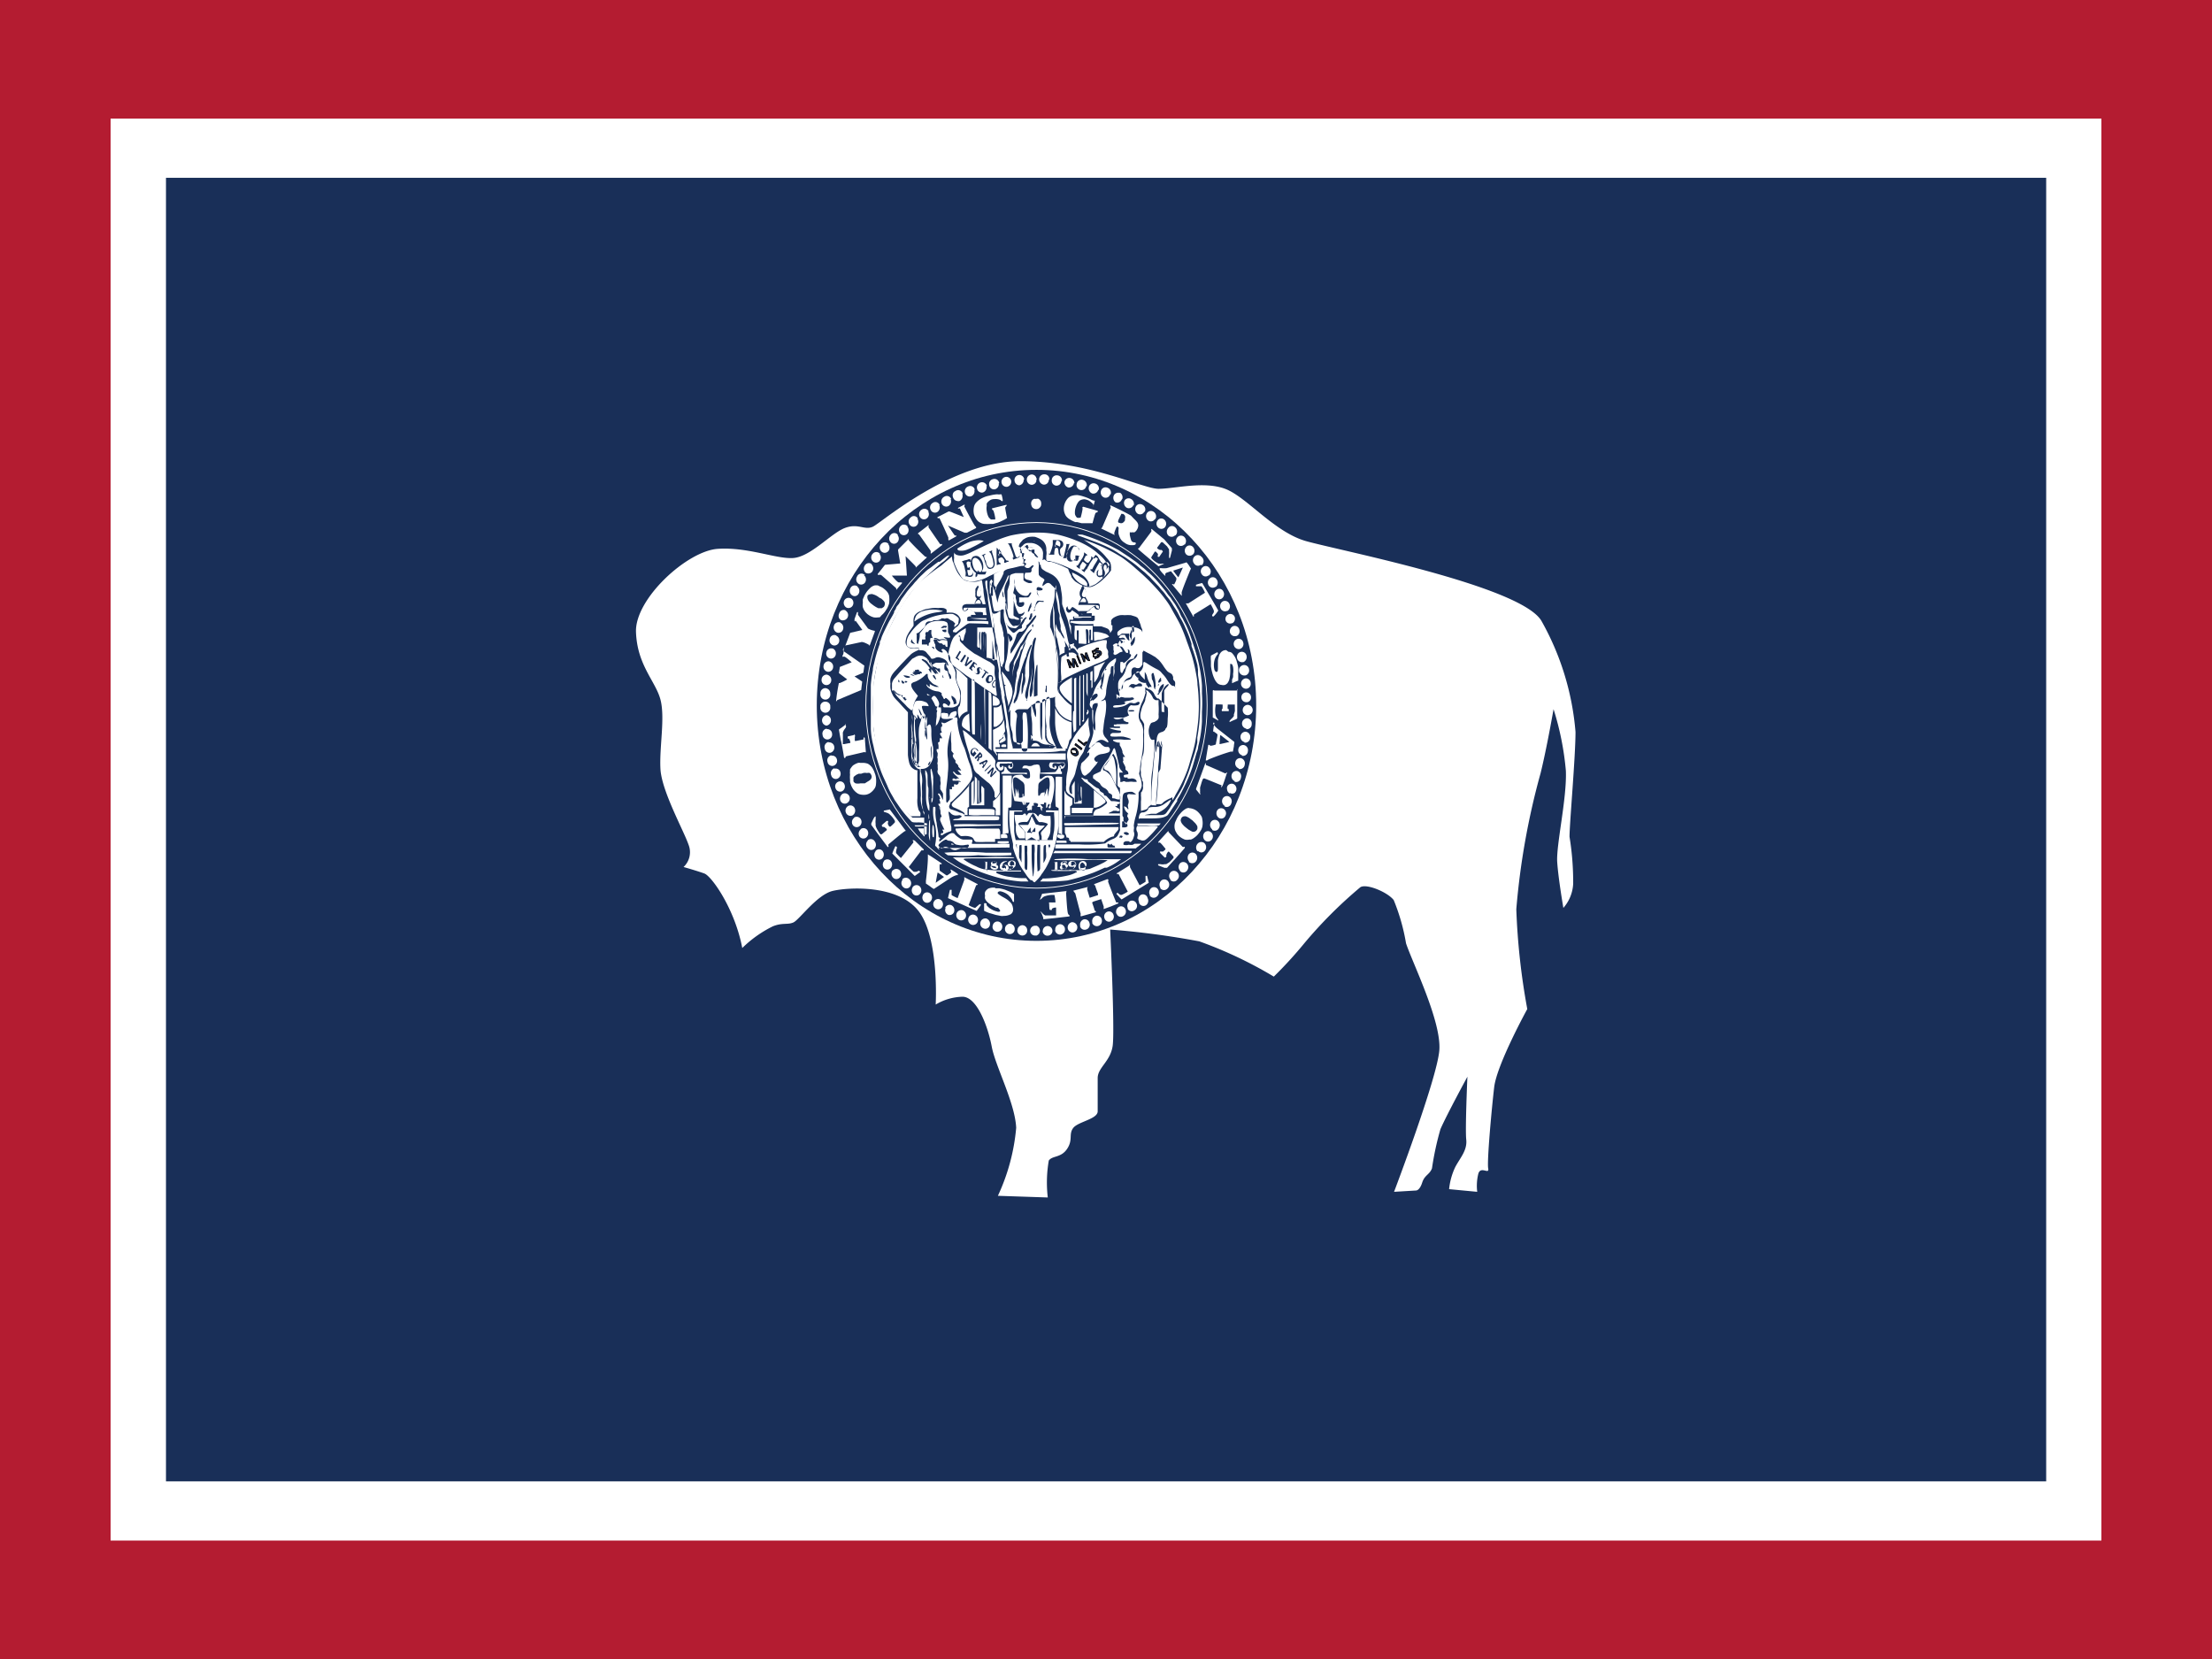 <svg id="圖層_1" data-name="圖層 1" xmlns="http://www.w3.org/2000/svg" viewBox="0 0 133 99.75"><defs><style>.cls-1{fill:#b41c31;}.cls-2,.cls-4{fill:#fff;}.cls-3,.cls-6,.cls-7{fill:#192f58;}.cls-4,.cls-6,.cls-7{fill-rule:evenodd;}.cls-5{fill:none;stroke:#fff;}.cls-5,.cls-7{stroke-linecap:round;stroke-linejoin:round;stroke-width:0.05px;}.cls-7{stroke:#040000;}</style></defs><rect id="rect2289" class="cls-1" width="133" height="99.75"/><rect id="rect2290" class="cls-2" x="6.65" y="7.13" width="119.7" height="85.5"/><rect id="rect2291" class="cls-3" x="9.98" y="10.69" width="113.05" height="78.38"/><path id="path2288" class="cls-4" d="M44.63,57c-.45-2.36-1.84-4.32-2.28-4.48s-1.25-.39-1.25-.39a1.22,1.22,0,0,0,.3-1.34c-.3-.87-1.62-3.23-1.69-4.56s.29-3.07,0-4.17S38.31,40,38.24,38s3.08-4.88,4.92-5,3.52.63,4.55.55,2.27-1.49,3.08-1.8,1.18.15,1.69-.08,4.7-3.94,8.88-3.94,7.34,1.66,8.3,1.66,2.71-.48,4,0,2.94,2.59,4.85,3.14,12.92,2.68,14.17,4.8a16.28,16.28,0,0,1,2.05,6.68c0,1.5-.36,5.51-.36,6.3a17,17,0,0,1,.22,2.83A2.39,2.39,0,0,1,94,54.59s-.3-1.73-.37-2.75.59-3.85.52-5.5a17.21,17.21,0,0,0-.74-3.7S93,45,92.63,46.49a44.13,44.13,0,0,0-1.46,8.18,41,41,0,0,0,.66,6S90,64,89.84,65.37s-.44,4.48-.36,4.88-.44-.16-.59.31a3,3,0,0,0-.07,1.1l-1.69-.16a4,4,0,0,1,.37-1.33c.29-.55.73-1,.66-1.65s.07-3.78.07-3.78S87,67,86.61,67.89a17.57,17.57,0,0,0-.51,2.36c-.15.39-.44.39-.59.86s-.36.47-.36.47l-1.33.08s2.57-6.76,2.72-8.49-1.61-5.27-2-6.45a12.12,12.12,0,0,0-.74-2.6c-.36-.47-1.61-1-2-.78a26.88,26.88,0,0,0-3.38,3.38,25,25,0,0,1-1.83,2,25.32,25.32,0,0,0-4.48-2.12,50.35,50.35,0,0,0-5.36-.71s.29,6.06.15,7S66,64.19,66,64.82v2c0,.47-1.18.62-1.47,1s0,.71-.37,1.26-.88.39-1.1.7A7.71,7.71,0,0,0,63,72L60,71.9a12.17,12.17,0,0,0,1.1-4.09c-.07-1.5-1.25-3.7-1.47-4.88s-.88-3-1.76-3a3.32,3.32,0,0,0-1.61.47s.22-3.93-1-5.58S51,53.34,50.06,53.57s-2,1.73-2.35,1.89-.66,0-1.25.24A7.11,7.11,0,0,0,44.63,57Z"/><g id="g3725"><ellipse id="path14370" class="cls-3" cx="62.32" cy="42.41" rx="13.21" ry="14.16"/><path id="path417" class="cls-4" d="M61.38,53a8,8,0,0,1-1.81-.36,10.33,10.33,0,0,1-1.23-.47L58,52a3.32,3.32,0,0,1-.59-.36l-.12-.09-.05,0h1.86a18.67,18.67,0,0,1,1.88,0c0,.06,0,.06-1.51.06s-1.56,0-1.52.07a3.7,3.7,0,0,0,.74.41,1.69,1.69,0,0,0,.64.2,10.1,10.1,0,0,0,1.34.05h.72v.06h-.73l-.75,0s0,.06,0,.09a2.7,2.7,0,0,0,.86.24,3.9,3.9,0,0,0,.73.07h.2l.07.1.07.1h-.46Zm1.24-.08.08-.1h.15a7.39,7.39,0,0,0,1.36-.18,1.73,1.73,0,0,0,.48-.18c.07,0,.08-.06,0-.09s-.09,0-.74,0-.76,0-.74-.05a3.8,3.8,0,0,1,.7,0h.94a5.3,5.3,0,0,0,.68-.08h0l0,0s0,0,0,0l.23-.1c.36-.15.45-.2.63-.29l.21-.13s0,0,0,0a12.17,12.17,0,0,0-1.6,0c-1.67,0-1.65,0-1.59-.06a13,13,0,0,1,2,0h2l-.07.05-.17.12a3.11,3.11,0,0,1-.62.34l-.13,0c-.14.07-.52.24-.68.3a11.82,11.82,0,0,1-1.56.47A11.38,11.38,0,0,1,62.7,53h-.16l.08-.1Zm-.65,0a1.64,1.64,0,0,1-.28-.34l-.06-.09a4,4,0,0,1-.33-.52,1.53,1.53,0,0,0-.11-.25,4.87,4.87,0,0,1-.28-.75s0-.15,0-.21-.11-.48-.15-.71a6.24,6.24,0,0,1-.07-1.19v-.13h.66c.09,0,.11,0,.11,0a.11.11,0,0,1,0,.07l0,0h-.48a8.68,8.68,0,0,0,0,.89c0,.08,0,.22,0,.3a3.79,3.79,0,0,0,.09.52v0h2.23l0,0c0-.05,0-.19.08-.56a5.88,5.88,0,0,0,0-1v-.12h-.49l0,0c0-.06,0-.09,0-.1a2.24,2.24,0,0,1,.39,0h.36v.09c0,.11,0,.59,0,.85a7.27,7.27,0,0,1-.37,1.67,6.26,6.26,0,0,1-.4.87l-.18.27a.91.91,0,0,0-.11.16,2.49,2.49,0,0,1-.37.41s-.06,0-.15-.12Zm.16-.21a9.45,9.45,0,0,0,.07-1.38,2.46,2.46,0,0,0,0-.53.24.24,0,0,0-.17,0s0,0,0,.48a10.28,10.28,0,0,0,.08,1.43S62.11,52.69,62.13,52.67Zm.35-.35a.6.6,0,0,1,.06-.11l0-.07v-.68c0-.38,0-.69,0-.7s-.14,0-.16,0a12.31,12.31,0,0,0,0,1.49c0,.12,0,.13.07.07Zm-.72-.1a9.11,9.11,0,0,0,0-1,2.38,2.38,0,0,0,0-.41s-.13,0-.15,0,0,.32,0,.68v.67l0,0a.53.53,0,0,1,.06.1c0,.05,0,0,.06,0Zm1.13-.65a1.28,1.28,0,0,0,0-.41c0-.31,0-.35,0-.38a.06.06,0,0,0-.07,0c-.07,0-.08,0-.08.58,0,.26,0,.49,0,.49A1,1,0,0,0,62.89,51.57Zm-1.46-.8h-.06c-.09,0-.09,0-.09.38a2.67,2.67,0,0,0,0,.37l.08.17.06.13v-.52a5,5,0,0,0,0-.52Zm1.71.13c0-.1,0-.14,0-.15s-.05,0-.09,0,0,0,0,.15,0,.14,0,.14a.36.36,0,0,0,0-.14Zm-2-.1s0-.06,0-.07-.05,0-.05,0a.9.9,0,0,0,.06.26S61.13,50.9,61.13,50.8Zm-1.78,1.42h-.18c.06,0,.07,0,.07-.24s0-.23-.08-.21h0l.08,0a.2.2,0,0,0,.1,0l0,0a1.11,1.11,0,0,1,0,.25c0,.28,0,.3.08.3s0,0,0,0,0,0-.1,0Zm.33,0a.18.18,0,0,1-.13-.1c0-.06,0-.1.06-.14l0,0,0,0a.14.14,0,0,1,0-.19.29.29,0,0,1,.32,0s0,0,0,.07,0,.08-.08.11l0,0,.06,0a.13.13,0,0,1,.1.13.19.19,0,0,1-.09.13.4.4,0,0,1-.24,0Zm.21,0a.08.08,0,0,0,0-.07c0-.06,0-.08-.15-.11s-.15,0-.16,0S59.77,52.25,59.89,52.17Zm0-.31c.07-.06,0-.18-.11-.18s-.16.08-.11.14A.19.19,0,0,0,59.88,51.86Zm.36.35c-.12,0-.17-.14-.13-.3a.37.37,0,0,1,.23-.21c.11,0,.18-.05.18,0h0a.51.51,0,0,0-.23.14s-.06.09,0,.09l.07,0a.18.18,0,0,1,.25.09.19.19,0,0,1,0,.16.25.25,0,0,1-.28.07Zm.19-.05a.12.12,0,0,0,0-.18.13.13,0,0,0-.2,0,.09.09,0,0,0,0,.08C60.22,52.18,60.36,52.24,60.43,52.16Zm.25.05h0a.37.37,0,0,0,.21-.13c0-.07,0-.09,0-.08l-.12,0c-.1,0-.15,0-.18-.09-.09-.24.32-.37.45-.15a.18.18,0,0,1,0,.13c0,.09,0,.09-.08.17a.63.63,0,0,1-.15.11C60.79,52.22,60.67,52.24,60.68,52.21Zm.28-.27s0,0,0-.12a.17.17,0,0,0-.14-.14.12.12,0,0,0-.11.13.12.12,0,0,0,0,.11c.06.06.12.07.17,0Zm2.57.25h-.2c.07,0,.08,0,.08-.24s0-.23-.08-.21h0l.06,0a.25.25,0,0,0,.11,0l.06,0v.25c0,.28,0,.3.08.3s0,0,0,0,0,0-.1,0Zm.33,0c-.12,0-.18-.1-.14-.18a.17.17,0,0,1,.06-.06l0,0,0,0a.14.14,0,0,1,0-.18.29.29,0,0,1,.19-.07.18.18,0,0,1,.14,0,.07.07,0,0,1,0,.08s0,.06-.06.09l0,0,.06,0c.1.05.12.13,0,.21a.28.28,0,0,1-.28.06Zm.21,0a.09.09,0,0,0,0-.13A.34.34,0,0,0,64,52c-.08,0-.1,0-.13,0s0,.14,0,.2a.22.22,0,0,0,.22,0Zm0-.31s0-.11,0-.15-.23,0-.23.06S64,51.89,64.05,51.83Zm.26.35h0a.35.35,0,0,0,.19-.11c.06-.06.09-.12,0-.1s-.14,0-.2,0a.14.14,0,0,1-.11-.16c0-.11.1-.19.24-.19a.26.26,0,0,1,.21.11.24.24,0,0,1,0,.22.45.45,0,0,1-.23.19c-.1,0-.2.06-.18,0Zm.28-.27c.09-.08,0-.25-.12-.25s-.1.05-.1.12a.15.15,0,0,0,0,.11A.12.12,0,0,0,64.59,51.91Zm.36.27c-.13,0-.18-.23-.11-.39a.24.24,0,0,1,.16-.15.22.22,0,0,1,.29.25A.27.27,0,0,1,65,52.18Zm.22,0a.23.23,0,0,0,.06-.15.39.39,0,0,0-.1-.25s-.06-.06-.1-.06-.16.11-.13.25a.22.22,0,0,0,.08.15c0,.06.07.07.11.07ZM57,51.43a1.83,1.83,0,0,1-.22-.16,15.92,15.92,0,0,1,2.49,0h1.54l0,.07,0,.08a16.36,16.36,0,0,1-2,0,9.8,9.8,0,0,1-1.85,0Zm6.32-.13a.34.34,0,0,1,.08-.09l0-.05h1.22l2.32,0h1.11l0,.07s-.06.07-.08.07l-2,0-2.32,0H63.3Zm-6.83-.23c-.05,0-.07,0-.15-.11a.37.37,0,0,0-.11-.1l0,0,0,0,0-.08a2.81,2.81,0,0,0-.06-1.39,2.8,2.8,0,0,1-.06-.86.12.12,0,0,1,.13,0,1.72,1.72,0,0,1,0,.29,3.12,3.12,0,0,0,.08.67c0,.13.05.29.09.59s0,.23.07.28.06.09,0,.11,0,0,0,.08v.06l0,0,.15-.11c.39-.33.44-.36.56-.4a.14.14,0,0,1,.11,0s.05,0,.05,0a1.32,1.32,0,0,0,.32.28.5.5,0,0,0,.26.1l.16,0,.2,0,.15,0a.16.16,0,0,1,0,.18.24.24,0,0,0,0,.08v0H60.7l0,.11,0,.11h-.11c-.29,0-4,.06-4.17,0ZM57.8,51a.78.78,0,0,0,.33,0c.1-.06.16-.16.11-.2s-.08,0-.18,0a1.05,1.05,0,0,1-.46,0,.34.34,0,0,1-.24-.11.44.44,0,0,0-.28-.14.22.22,0,0,1-.16-.06.16.16,0,0,0-.09,0,1.17,1.17,0,0,0-.33.23c-.09.09-.1.13,0,.22s.14.1.24,0a.23.23,0,0,1,.22,0,.91.91,0,0,1,.26.12.44.44,0,0,0,.27.05Zm-.58-.21s-.06-.07,0-.07a.25.25,0,0,1,.14.06s0,0,0,0Zm7.4.22H63.45V50.9c0-.11,0-.13.15-.13s.63,0,1.28,0a7.72,7.72,0,0,0,1.57-.06,1.91,1.91,0,0,1,.48-.27.64.64,0,0,0,.25-.17,2,2,0,0,0,.16-.33.26.26,0,0,0,0-.11.25.25,0,0,1,0-.09.47.47,0,0,0,0-.17c0-.15,0-2,0-2.09s0-.09,0-.11a.29.29,0,0,1-.15-.16s0-.32,0-.62,0-.59,0-.64a1.52,1.52,0,0,0-.25-.63s0,0-.06.07a2,2,0,0,1-.12.17c0,.07-.1.15-.12.18l-.26.35a.2.2,0,0,0-.06.15c0,.05,0,.08.11.1a1.07,1.07,0,0,1,.47.51l.26.52a1.36,1.36,0,0,1,.2.53c0,.08,0,.09,0,.13s-.13.06-.28,0-.21,0-.21-.07a.17.17,0,0,1,0-.07c0-.1,0-.11-.15-.19s-.07,0-.07-.07a.5.5,0,0,0-.25-.25.56.56,0,0,1-.27-.28C66,47,66,47,66,47a.46.46,0,0,1-.14-.1l-.14-.11s0,0,0-.09,0-.11.27-.23.18-.1.21-.18a3.06,3.06,0,0,1,.4-.61.7.7,0,0,0,.1-.16,1.82,1.82,0,0,1,.1-.19,1.85,1.85,0,0,0,.1-.2c.06-.15.1-.18.14-.1s.25,1,.25,1a.42.42,0,0,0,.13.29l.1.13s-.06,0-.13,0-.07,0-.08,0a.63.63,0,0,0,.05.36s0,.06,0,.08,0,.1,0,.12.08,0,.12,0a.15.15,0,0,1,.2,0s.06,0,.19,0a.8.8,0,0,1,.27,0c.13,0,.19,0,.2,0s0-.09-.06-.13a.27.27,0,0,0-.12-.06.34.34,0,0,0-.2,0c-.17,0-.17,0-.16,0s0,0,0-.07h-.09c-.08,0-.14,0-.14-.08s0-.07.16-.1.11,0,.11-.06,0-.11-.1-.18-.06-.08-.07-.19a.62.62,0,0,0-.08-.18c-.07-.13-.09-.19-.06-.2s0-.09,0-.17a.27.27,0,0,1,0-.08h.12l0,0-.07-.1a.7.7,0,0,1-.09-.17s0,0,0,0h0v-.06a1.14,1.14,0,0,0-.16-.36.19.19,0,0,1,0-.08.16.16,0,0,1,0-.09l0,0-.12,0c-.23-.06-.32-.12-.28-.17a2.45,2.45,0,0,1,.68,0c.39,0,.44,0,.34-.07a2.66,2.66,0,0,0-.41-.12,3.32,3.32,0,0,0-.41,0c-.3,0-.36,0-.37-.08s.08-.12.14-.14l.23,0c.2,0,.27,0,.27-.08s-.07-.05-.23-.08-.45-.1-.45-.14l0,0a1.19,1.19,0,0,1,.31,0h.31s0-.07,0-.09l-.17,0c-.15,0-.22,0-.2-.08s.07,0,.2-.06a1.3,1.3,0,0,0,.21,0,1.42,1.42,0,0,1,.25,0c.16,0,.22,0,.22-.06s0-.06-.08-.06a.53.53,0,0,1-.22-.12.25.25,0,0,1,0-.07c0-.06,0-.06-.21,0s-.34,0-.39-.08l0,0,0,0s0,0,.2,0,.17,0,.2,0a.12.12,0,0,1,.09,0,.23.23,0,0,0,.11,0l.18-.06.16-.08A.42.42,0,0,1,68,42.4a1,1,0,0,0,.4,0,.15.15,0,0,0,.12-.14c0-.07-.08-.09-.22,0a.29.29,0,0,1-.24,0c-.06,0-.06,0-.13,0l-.14.08a1,1,0,0,1-.4.16c-.32.06-.46.05-.46,0s0-.09.24-.1a1.35,1.35,0,0,0,.45-.07.07.07,0,0,0,0-.12l-.08,0,0,0s0,0,.21-.06a1.24,1.24,0,0,0,.38-.09c.07,0,.07-.07,0-.11s-.11,0-.21,0l-.11,0-.19,0c-.19-.05-.22-.05-.29,0s0,0-.07,0l0-.06s0,0-.07.06a.25.25,0,0,1,0,.07l0,0,0,0s-.05,0-.06-.17,0-.15,0-.11,0,0,0,0a.08.08,0,0,1,0,0s0,0,.1.06l.08.07s0-.09,0-.14-.1-.24-.08-.55a.52.52,0,0,1,.18-.43,1.08,1.08,0,0,0,.26-.43.94.94,0,0,1,.4-.61c.18-.1.24-.16.29-.27s0-.13,0-.13-.13.11-.18.25,0,0-.11.06a.46.46,0,0,0-.38.35s0,.07,0,.08,0,.07-.12.21a1.39,1.39,0,0,1-.1.21s-.08,0-.1-.11a2.66,2.66,0,0,1,0-.56s.07,0,.13,0,0,.07.07.07a1.61,1.61,0,0,0,.41-.39c.06-.09,0-.14,0-.15h-.06s0,0,0-.09,0-.18-.09-.18,0,0,0,.09,0,.11-.05.11-.08,0-.19-.19-.14-.2-.29-.21-.16,0-.1-.1l.07-.14.06-.11s0,0,0,0a.35.35,0,0,1,.07.11.1.1,0,0,0,0,.07.31.31,0,0,0,.13-.09s0,0,0,0a.41.41,0,0,0-.21-.15s0,0,0,0,.11,0,.2,0,.14,0,.14,0,0-.05-.08-.09a.2.2,0,0,0-.17,0c-.15,0-.17,0-.08-.11a.19.19,0,0,1,.16-.08c.09,0,.1,0,.13,0s0,0,.09.15.14.19.18.19,0-.08,0-.13a.37.37,0,0,1,0-.15c0-.07,0-.1,0-.13s0,0-.08,0l-.16,0h-.1a.43.43,0,0,0-.1,0c-.16.13-.22.15-.25.09a.29.29,0,0,1,0-.2.92.92,0,0,1,.83-.28.86.86,0,0,1,.59.18,2.15,2.15,0,0,1,.21.43,1,1,0,0,1,.09.43c0,.12,0,.14-.14.34l-.09.14v.33c0,.3,0,.33,0,.39a.56.56,0,0,1-.18.21.32.32,0,0,1-.19,0,.2.2,0,0,0-.21,0c-.06.06-.08.12-.08.27a.71.71,0,0,1,0,.19c0,.06-.09.12-.12.12a.61.61,0,0,0-.25.15,1.51,1.51,0,0,0-.22.44c0,.09,0,.14,0,.14s.06-.06.08-.19a1.08,1.08,0,0,1,0-.17.52.52,0,0,1,.34-.23.32.32,0,0,0,.22-.19.34.34,0,0,1,.27-.23.45.45,0,0,0,.24-.12.54.54,0,0,0,.15-.33c0-.16,0-.21.07-.21l.13.07a5.47,5.47,0,0,0,.63.37.81.81,0,0,1,.31.26,1.83,1.83,0,0,1,.26.32c.19.31.3.42.4.42s.11.07.15.16l0,.1.06.11c.1.15.1.2.09.58a3.66,3.66,0,0,1,0,.43c0,.26-.1.47-.14.66a2.34,2.34,0,0,0-.09.54.23.23,0,0,1,0,.13.93.93,0,0,1-.25.31.5.5,0,0,0-.16.38c0,.15,0,.19-.08.17s-.06-.09-.06-.21l0-.14s-.09.12-.09.23a.36.36,0,0,0,0,.11c0,.08,0,.11,0,.1s-.13-.13-.12-.27,0-.09,0-.08a.28.28,0,0,0,0,.29s0,.07,0,.07-.08-.07-.12-.23a.64.64,0,0,0-.06-.16s0,.18,0,.28a.12.12,0,0,1,0,.1c0,.07-.07,0-.12-.14a.57.57,0,0,1,0-.27.69.69,0,0,1,.11-.38.49.49,0,0,1,.17-.09.39.39,0,0,0,.21-.12c.14-.15.16-.23.17-.71a2.79,2.79,0,0,0,0-.64L69.67,42c-.09,0-.1,0-.2-.14a.5.5,0,0,1-.07-.13.55.55,0,0,0-.27-.27.82.82,0,0,1-.27-.14l0,0s0,.08,0,.21.05.13,0,.17a2.36,2.36,0,0,1-.16.47,2,2,0,0,0-.21.67.74.74,0,0,0,.12.63,1.15,1.15,0,0,1,.12.7,5.6,5.6,0,0,1,0,.64c0,.34-.12.86-.18,1.3,0,.2-.06.38-.06.4a1.45,1.45,0,0,0,.07.23,1.5,1.5,0,0,1,.09.51.7.7,0,0,1-.14.32l-.05.08a.17.17,0,0,0,0,.07s0,.07,0,.21a4.76,4.76,0,0,1-.17,1.14,3.3,3.3,0,0,0-.12.58.56.56,0,0,1,0,.24s0,0,0,.11a.39.39,0,0,1,0,.31.62.62,0,0,1-.13.27c-.07.07-.07.07-.18,0l-.14,0a.2.2,0,0,0-.17.1l0,.06s0,0,0,.05a.54.54,0,0,0,.32,0,.55.55,0,0,0,.25,0l.1-.06s.06,0,.21,0h.19l-.07.07a1.26,1.26,0,0,1-.17.13l-.09.08H64.62Zm2.4-.11a.07.07,0,0,0,0-.05s0,0-.06,0a.2.2,0,0,1-.1-.07c0-.06-.05-.06-.07,0s0,0,0,0l-.08,0c-.11-.08-.12-.07-.12.06s0,.11.21.12H67l.06,0Zm.39-.51a.29.29,0,0,0,.08-.07s0,0,0-.05a.14.14,0,0,0-.17,0s0,.07,0,.1S67.34,50.38,67.41,50.34Zm.47-.19s0,0,0-.06a.22.22,0,0,0-.16-.11q-.15,0-.15.06t.18.12C67.84,50.19,67.86,50.19,67.88,50.15Zm-.09-.46s0-.06,0-.13-.17-.23-.26-.23-.05.06-.06.24v.13h.15A.34.34,0,0,0,67.79,49.69Zm.07-.45a.36.36,0,0,0-.07-.18l0,0,0,0s0,0,0,0a.07.07,0,0,1,0-.08s0-.05,0-.07l.06,0a.35.35,0,0,0-.13-.15.66.66,0,0,1-.13-.28c0-.05,0-.05,0-.05a.35.35,0,0,1,.19.12s0,.05.05.05,0-.05,0-.12a.26.26,0,0,1,0-.17.37.37,0,0,0,0-.31c-.07-.18-.08-.25,0-.29s.06,0,.25,0a.8.8,0,0,0,.23,0s-.16-.13-.24-.15a1.09,1.09,0,0,0-.44.06c-.13.07-.14.15-.14.81,0,.49,0,.49,0,.57a.45.45,0,0,0,.06.09s0,0,0,.11a.21.21,0,0,0,.06.18.56.56,0,0,0,.1.14l0,.06v0a.17.17,0,0,0,0-.1ZM70,42.83c0-.07,0-.58,0-.92V41.6l0-.08a1.46,1.46,0,0,1,.15-.2.64.64,0,0,0,.11-.13s0-.07,0-.07a.63.63,0,0,0-.26.22.07.07,0,0,1,0,0,.93.93,0,0,0-.15.36c0,.14,0,.17,0,.2s0,0,0,.16a5.4,5.4,0,0,0,0,.74s0,0,.06,0Zm-1.81-.06s0-.05,0-.06a.81.81,0,0,0-.31,0s-.06,0,0,.06a.82.82,0,0,0,.27,0h.14Zm1.53-1.1a1.52,1.52,0,0,0,.25-.4c0-.1,0-.12,0-.15s0,0,0,0a.47.47,0,0,0-.18.13.82.82,0,0,0-.13.31s0,.12,0,.12a.16.16,0,0,0-.08.08s.06,0,.1,0Zm-2.38-.15s0,0,0-.06-.06-.06-.06,0S67.31,41.57,67.31,41.52Zm2.15-.2a2.54,2.54,0,0,0-.12-.8c0-.08-.08-.07-.12,0a.31.31,0,0,0,0,.17c0,.06,0,.16.06.23a1.1,1.1,0,0,1,.06.26q0,.22.09.27s0,0,0-.15Zm-.26,0c0-.07,0-.08-.06-.17a1.59,1.59,0,0,1-.19-.42.74.74,0,0,0-.15-.33s0,0,0,.26,0,.3,0,.21l-.13-.14a.77.77,0,0,1-.19-.26s0-.1-.07-.1-.08,0-.14.09l-.07.07s0,0,0,0a.31.31,0,0,0,.07.12c.09.1.12.12.14.08s0,0,0,.05a.3.3,0,0,0,0,.1.57.57,0,0,0,.38.18h.09l0,.08.1.15c.05.05.06.07.09.06s0,0,0-.07Zm-1,0a.49.49,0,0,1,.23-.05c.21,0,.26,0,.18-.14a.19.19,0,0,0-.24,0,.18.18,0,0,1-.22,0c-.05,0-.09,0-.15,0a.65.65,0,0,0-.17.17s0,0,.12,0A.4.4,0,0,0,68.17,41.38Zm1.45-.2s0-.06,0-.06,0,.05,0,.1S69.62,41.25,69.62,41.18Zm.13-.15a.16.16,0,0,0,0-.11c0-.14,0-.16-.11,0S69.67,41.12,69.75,41Zm-1.68-2.22a.62.62,0,0,0,.11-.3c0-.11,0-.17,0-.17s-.09.09-.14.18a.35.35,0,0,1-.08.13q-.09.12,0,.18C68,38.86,68,38.86,68.07,38.81Zm-.52-.18c0-.06,0-.09,0-.1s0,0,0,0a.28.28,0,0,0,0,.13S67.54,38.67,67.55,38.63ZM68,38.5a.53.53,0,0,0,.05-.25.24.24,0,0,0,0-.07.3.3,0,0,1,0-.12.29.29,0,0,0-.06-.19s0,0,0,.11a.59.59,0,0,1-.05.13.27.27,0,0,0,.05.27.07.07,0,0,1,0,.06c0,.05,0,.1.06.1Zm.18-.53a.25.25,0,0,0,0-.16c0-.11,0-.12,0-.14s-.09-.05-.11,0,0,.11,0,.19a.26.26,0,0,1,0,.07s0,.11,0,.11ZM60,50.71a.12.12,0,0,1,0-.13s0,0,.31,0,.3,0,.32,0a.08.08,0,0,1,0,.12,2.08,2.08,0,0,1-.61,0Zm3.52-.09,0-.08h.3c.32,0,.31,0,.31.09v.05h-.63Zm-4.84,0a.25.25,0,0,1-.13-.15c-.06-.12-.14-.16-.37-.2a1.68,1.68,0,0,0-.29,0h-.12l-.1-.08a.57.57,0,0,1-.15-.17c-.05-.07-.08-.17-.06-.2a9.51,9.51,0,0,1,1.29,0c.71,0,1.3,0,1.31,0s.08.1.08.22,0,.1,0,.13,0,0,0,.15v.12H60l-.11,0h-.06l0,.09,0,.09h-.55a4.8,4.8,0,0,1-.59,0Zm5.61-.08c0-.1,0-.16-.1-.18s0,0-.06,0a.92.92,0,0,0-.1-.28s0,0,0-.19v-.16h3.22v.06c0,.07,0,.1-.13.24a1.92,1.92,0,0,0-.13.17c0,.08,0,.09-.13.11a1.34,1.34,0,0,0-.44.26l-.05.05h-2v-.06Zm-8.38,0a1.16,1.16,0,0,1-.06-.53c0-.45,0-.7.07-.7v.31c0,.18,0,.43,0,.63s0,.33,0,.33S55.93,50.56,55.92,50.54Zm5.75,0s0-.12,0-.23,0-.21,0-.25,0,0-.24-.32l-.14-.14.16,0,.26,0,.12,0,.07-.14.1-.25c0-.06,0-.11.06-.1a1,1,0,0,1,.11.22l.12.24s.06,0,.28.07l.26,0a1.5,1.5,0,0,1-.26.27c-.14.14-.13.1-.07.42l0,.24s-.05,0-.24-.1l-.23-.13-.2.12-.24.14s0,0,0,0Zm.39-.52v0h.2v0s0,.05,0,.05,0,0,0-.05,0,0,0,0,0,0,0,0,0,0,0,0,0,0,0-.13,0-.18-.12,0-.16.2-.16,0,0-.14,0-.14a1.07,1.07,0,0,0-.22.32s0,0,.08,0H62v0s0,.05,0,.05S62.06,50.08,62.06,50Zm-.12-.18,0-.06v.06s0,0,0,0h0Zm.24,0,0-.06,0-.05v.06c0,.06,0,.06,0,.06Zm6.29.63-.08-.05,0,0,0-.08a.47.47,0,0,0,0-.32.33.33,0,0,1,0-.36l0,0H69c.62,0,.64,0,.6.08a6.66,6.66,0,0,1-.61.66c-.15.13-.18.14-.32.14Zm-5.83-.19c-.07-.22-.07-.21.11-.41s.26-.29.26-.32-.15-.09-.35-.12l-.18,0a1.62,1.62,0,0,1-.24-.37c-.07-.12-.11-.16-.13-.16a2.06,2.06,0,0,0-.23.37.56.56,0,0,1-.11.15l-.17,0c-.24,0-.36.07-.36.11s.08.15.2.27.21.23.21.28a1.63,1.63,0,0,1,0,.18l0,.15h-.35l-.06-.06a.73.73,0,0,1-.14-.32,1.46,1.46,0,0,1,0-.44A2.4,2.4,0,0,1,61,49s0,0,.22,0h.2l.06,0c.12-.1.13-.1.16-.08a.22.22,0,0,1,.06.07s0,.06,0,.06a.3.3,0,0,0,.09-.1.29.29,0,0,1,.08-.07s.08,0,.17,0a.33.33,0,0,1,.31.14c.06.08.08.09.11,0l.06-.07c.05,0,.07,0,.15.05s.13.07.32.06h.17l0,0a4.54,4.54,0,0,1,0,.78.91.91,0,0,1-.18.6l0,.06h-.35Zm-2.45.11s0-.11,0-.17.06-.08.21-.08a.16.16,0,0,1,.18.18s0,.06,0,.07Zm3.53,0c-.13,0-.18-.12-.1-.2s0,0,.17,0,.21,0,.21.1a.11.11,0,0,1-.06.11A.52.52,0,0,1,63.72,50.43Zm-7.63-.06a2.44,2.44,0,0,1,0-.73s.06,0,.07.16a2.82,2.82,0,0,1,0,.58v0Zm-.61-.15a1.36,1.36,0,0,1-.28-.37h.4V50a1.17,1.17,0,0,1,0,.3l-.1-.08Zm1.1,0s0-.09.06-.09.08,0,.08,0a.79.79,0,0,0,0-.1.41.41,0,0,1-.05-.11l.07,0,.06,0V49.9l-.07-.15a3.34,3.34,0,0,1-.18-.4.17.17,0,0,1,0-.14c0-.05,0-.05,0-.1s0-.07,0,0,.08,0,.08,0a.93.93,0,0,0-.07-.19s0-.08,0-.09,0-.19-.07-.24,0-.07,0,0,.05,0,.05,0a.28.28,0,0,0-.06-.13c-.07-.12-.07-.14,0-.13h.06s0,0,0-.09-.1-.19,0-.21l0,0a.46.46,0,0,0-.09-.22c-.06-.08-.06-.09,0-.1s.13.12.19.26a.92.92,0,0,0,.07.13s0-.16,0-.25l0-.13a1,1,0,0,0-.09-.16c-.08-.11-.08-.11-.07-.19a.53.53,0,0,1,0-.16.41.41,0,0,0,0-.25s0-.06,0-.11l0-.1a.41.41,0,0,0-.1-.18.28.28,0,0,1-.06-.27.24.24,0,0,0,0-.12c0-.06,0-.07,0-.09s0,0,0-.11a.2.2,0,0,1,0-.17c0-.11,0-.12,0-.19a.2.2,0,0,1,0-.18.19.19,0,0,1,0-.09.07.07,0,0,0,0-.05.62.62,0,0,0-.06-.14,1,1,0,0,1,0-.12s0,0,.06,0l.05,0s0-.07,0-.18-.06-.21,0-.23.08-.06.07-.08l0-.09,0-.07h.08c.06,0,.07,0,.07,0a.43.43,0,0,0-.07-.14c-.08-.13-.08-.15,0-.19s.06,0,0-.15,0,0,0,0h0v-.2s0,0,0,0,.05,0,.05,0,0-.05,0-.05.06,0,0-.13,0-.09.09-.06.12,0,.39-.14.17-.1.17-.12,0,0-.16,0a1.14,1.14,0,0,1-.45,0s0,0-.07-.07a.38.38,0,0,1,0-.26.48.48,0,0,1,.27,0c.11,0,.14,0,.15.16a.19.19,0,0,0,0,.1l.06-.12a1.13,1.13,0,0,1,.09-.15.64.64,0,0,1,.27-.11c.05,0,.08,0,.08.12a.26.26,0,0,1-.17.25.05.05,0,0,0,0,0s0,0,.06,0a.14.14,0,0,1,.15.06.46.46,0,0,1,0,.2A5,5,0,0,0,58,45c.06.18.13.4.15.49l.11.33a2.68,2.68,0,0,1,.21.83,1.08,1.08,0,0,1-.22.46,6.33,6.33,0,0,1-.74.81l-.19.19-.1.09c-.06,0-.08.08-.12.2a.17.17,0,0,0,0,.2.16.16,0,0,0,.11.07,4.29,4.29,0,0,1,.5.19A.46.46,0,0,1,58,49l0,.07h1c1.18,0,1.08,0,1.08.12s0,.13-.4.13c-1.69,0-2.36,0-2.37,0s0-.07.15-.08a.5.5,0,0,0,.29-.08c.09-.06.1-.09,0-.13s-.08,0-.23,0a.42.42,0,0,1-.38-.16c-.14-.13-.14-.13,0,.58a2.14,2.14,0,0,0,.06.27c0,.2,0,.2,0,.23L57.1,50a1.56,1.56,0,0,0-.45.22s-.06,0-.07,0Zm.53-2.11a1,1,0,0,0,0-.3s0,0,0-.07,0-.06,0-.09,0-.07,0-.09,0,0,0-.06,0,0,.07,0,.08,0,.07-.07,0-.1,0-.09.11,0,.12,0a.17.17,0,0,0,0-.07.17.17,0,0,1,0-.07l.09,0c.1.05.13,0,.11,0s0,0,0,0,.07,0,.08-.1,0-.05.05-.05,0,0,.06,0,0-.07-.22-.07-.22,0-.24,0a.13.13,0,0,1,0-.13l.09,0c.09.05.14.06.16,0s0,0,.07,0,.07,0,.06,0l-.12-.11c-.2-.17-.27-.26-.23-.32s0,0,0,0,0,0,.09.07a.3.3,0,0,0,.19.14c.12,0,.21,0,.21,0a.63.63,0,0,0-.12-.15c-.07-.08-.12-.13-.11-.13a.2.2,0,0,1,.09,0c.07,0,.12.05.12,0l-.09-.12c-.08-.09-.11-.13-.07-.13a0,0,0,0,0,0,0,.5.5,0,0,0-.18-.2s0-.05,0-.05,0,0,0-.09a1,1,0,0,1-.16-.23h0s0,0,0-.07l0-.07h.07a.66.66,0,0,0-.09-.12s-.08-.1-.07-.11,0-.19,0-.42a2.78,2.78,0,0,1,0-.71s0-.05,0-.05h0a4.2,4.2,0,0,0-.21.9,3,3,0,0,0,0,.72,4,4,0,0,1,0,.92c0,.2-.07.69-.1,1l0,.29,0,.2c0,.22,0,.29.07.29s0,0,0,0Zm-1.38,2.08s0-.12,0-.23,0-.22,0-.23-.1,0-.34,0a1.67,1.67,0,0,1-.34,0,.13.13,0,0,1-.05-.07l0,0h.75v-.05s0-.06,0-.06a2.24,2.24,0,0,0-.58-.06c-.31,0-.31,0-.44-.15A6.68,6.68,0,0,1,54,48.4l-.18-.26a.75.75,0,0,1-.07-.12l-.12-.21a3.73,3.73,0,0,1-.28-.57l-.2-.44a6.12,6.12,0,0,1-.23-.57c-.18-.53-.34-1.06-.35-1.14l-.06-.28a4.43,4.43,0,0,1-.15-1c0-.11,0-.39,0-.64,0-.54,0-1.35,0-1.65,0-.13,0-.28,0-.34a7.12,7.12,0,0,1,.12-.87c0-.18.07-.38.08-.44a8.74,8.74,0,0,1,.34-1.16c0-.09,0-.18.06-.22a1.64,1.64,0,0,1,.07-.23c.06-.16.41-.88.49-1l.14-.24.1-.19a.14.14,0,0,1,0-.06l.11-.18c0-.09.13-.22.18-.29l.08-.14a1.4,1.4,0,0,1,.16-.25l.16-.22c.07-.1.18-.24.25-.32l.19-.21.12-.15a2.75,2.75,0,0,0,.21-.23c.08-.08.16-.17.18-.18l.19-.18a1.72,1.72,0,0,1,.25-.21l.17-.12c.17-.14.38-.29.41-.31l.08,0,.21-.17.19-.15a.45.45,0,0,1,.19-.07s-.23.31-.46.44l-.11.09-.23.2-.7.64c-.12.12-.61.64-.69.74l-.13.15-.14.19-.08.11-.05.08-.14.21-.17.25-.39.65c-.09.16-.44.93-.46,1l-.08.21a6,6,0,0,0-.33.91c0,.05-.06.22-.1.38a9.51,9.51,0,0,0-.22.93,6.39,6.39,0,0,0-.09,1,12.43,12.43,0,0,0,0,1.74c0,.16,0,.36,0,.47A7,7,0,0,0,52.8,45a9.22,9.22,0,0,0,.31,1.12s0,.12.08.21.09.23.13.31l.07.18a5.84,5.84,0,0,0,.31.66l.08.15s.45.75.57.93a.5.5,0,0,0,.1.12l.09.13a1.25,1.25,0,0,0,.33.35l.07,0h.63l0,0s0-.05,0-.14a.27.27,0,0,0,0-.18,1.72,1.72,0,0,1-.2-1,7.55,7.55,0,0,0-.06-.91c0-.11,0-.28,0-.38a1.19,1.19,0,0,0,0-.24c0-.06,0-.06-.09-.08s-.22-.15-.34-.41a1.35,1.35,0,0,1-.08-.58c0-.18,0-.41,0-.5a1.5,1.5,0,0,1,0-.3,2.37,2.37,0,0,0,0-.59,1.25,1.25,0,0,1,0-.34v-.33c0-.26,0-.3,0-.22a.73.73,0,0,1,0,.3,7.25,7.25,0,0,0,.06.75s0-.12,0-.46,0-.46,0-.5a1.34,1.34,0,0,1,0,.32c0,.18,0,.43,0,.56a5.84,5.84,0,0,1,0,.85,2.19,2.19,0,0,0,0,.75,1.5,1.5,0,0,0,.31.59c.07,0,.21,0,.22,0s0,0,0,0-.1,0-.19-.13a.59.59,0,0,1-.12-.2,2,2,0,0,1,0-1.21c0-.05,0-.06,0-.15a7.49,7.49,0,0,1-.07-.85c0-.22,0-.23,0-.29l.06-.07s0,0-.05-.12a.45.45,0,0,1-.15-.34.94.94,0,0,1,.06-.31c.07-.22.09-.27.16-.3a.82.82,0,0,1,.54.06c.09,0,.21.18.2.23s0,0-.29,0c-.07,0-.11,0-.11.07a1.7,1.7,0,0,0,.11.35,1.82,1.82,0,0,1,.08.29s0,0-.14-.1-.15-.13-.15-.1a.52.52,0,0,0,.06.14c0,.07.06.13,0,.13s-.08,0-.15-.15a.49.49,0,0,0-.08-.11.27.27,0,0,0,0,.1c0,.09,0,.15,0,.15a.12.12,0,0,1-.06-.05c-.08-.11-.13-.17-.13-.15a.33.33,0,0,0,0,.1c0,.1,0,.15,0,.15a5.5,5.5,0,0,0,0,1,1.46,1.46,0,0,1,0,.61,1,1,0,0,0,0,.5.67.67,0,0,1,0,.18c0,.12,0,.22.07.24s0,0,0,0,0,0,0-.29,0-.44,0-.64c0-.37,0-.38,0-.33a3.09,3.09,0,0,1,.09.69c0,.23,0,.45,0,.5v.08l-.06.05q-.12.12,0,.18c.06,0,.07,0,.14-.11a.66.66,0,0,0,.05-.31c0-.11,0-.3,0-.42a5.24,5.24,0,0,0,0-.71,3.76,3.76,0,0,1,0-.74,2.92,2.92,0,0,1,.07-.29.65.65,0,0,0,.06-.26.86.86,0,0,0-.09-.34,1.12,1.12,0,0,1-.06-.23c0-.06.18.31.22.44s.07.16.1.15a.82.82,0,0,0,0-.34c-.06-.2-.05-.21,0,0l.08.13v.34a6.12,6.12,0,0,1,0,1,2.39,2.39,0,0,1-.05-.4Q56,43.15,56,44a3.29,3.29,0,0,0,.1.91,1.64,1.64,0,0,1,0,.38,1.56,1.56,0,0,1,0,.27,1.17,1.17,0,0,1-.17.38.56.56,0,0,1-.45.29l-.12,0s0,.08,0,.17a1.55,1.55,0,0,1,.08.71,3.1,3.1,0,0,0,0,.45c0,.1,0,.21,0,.26a1,1,0,0,0,0,.16.93.93,0,0,1,0,.14s0,.13,0,.22.05.24.06.33,0,.21.07.27l0,.11v1.16l0,0ZM55.12,46a1.05,1.05,0,0,1-.17-.29,1,1,0,0,1-.08-.18s0,0,0,.08A.54.54,0,0,0,55,46s.17.1.19.08S55.18,46,55.12,46Zm.74,0c.06-.07.11-.24.06-.22a.57.57,0,0,0-.12.19C55.78,46,55.81,46,55.86,46Zm.15-.34a2.27,2.27,0,0,0,0-.39c0-.36,0-.46,0-.43a.4.4,0,0,0-.05.22,3.6,3.6,0,0,0,.06.6s0,0,0,0ZM54.9,44.54c0-.2,0-.23-.06-.18s0,0,0,.19,0,.17,0,.19,0,0,.05,0S54.9,44.68,54.9,44.54Zm5.39,5.58a.15.15,0,0,1,0-.08s0-.7,0-1.49,0-1.55,0-1.68v-.24h.54v.93c0,1,0,1-.12,1s-.07,0-.08,0a7.53,7.53,0,0,0,0,1.32.65.65,0,0,1,0,.22l-.1,0C60.34,50.14,60.32,50.14,60.29,50.12Zm3.43,0-.07,0s0,0,0-.11,0-.39,0-.76v-.66l0,0-.11-.06s-.06,0-.07-.09a9.39,9.39,0,0,1,0-1.08c0-.13,0-.33,0-.44s0-.19,0-.21a1.07,1.07,0,0,1,.33,0h.06v1.73c0,1.37,0,1.74,0,1.75S63.77,50.12,63.72,50.12Zm-6.34-.42a.22.22,0,0,1,0-.13,13.57,13.57,0,0,1,1.46,0c1.3,0,1.31,0,1.32,0a.08.08,0,0,1,0,.07s0,0-.09,0S57.4,49.71,57.38,49.7ZM64,49.6a.1.1,0,0,1,0-.11s3.26-.05,3.27,0a.07.07,0,0,1,0,0c0,.07,0,.07-1.49.1C64,49.64,64,49.64,64,49.6Zm4.39-.09a.43.43,0,0,1,0,0l0,0,0,0h1.4s-.07.1-.12.12a3.34,3.34,0,0,1-.69,0H68.4ZM64,49.25s0,0,0-.1,0-.08,0-.09l.85,0c.47,0,.87,0,.89,0s0,0,0-.08a.44.44,0,0,1,.11-.26.34.34,0,0,1,.16-.08,1.2,1.2,0,0,0,.4-.22c.14-.1.16-.13.15-.19a1.67,1.67,0,0,0-.33-.39,1.29,1.29,0,0,1-.17-.13l-.2-.17-.12-.11,0,0-.13-.12a2.32,2.32,0,0,0-.41-.31L65,46.76l0,0s0,0,.08,0a.44.44,0,0,0,.21.1c.09,0,.11,0,.11.06s.07.1.19.19l.2.16.17.11c.07,0,.16.09.16.13s.06.09.15.14.09.06.1.1,0,.07.09.09.08.05.2.17l.15.16h.14a1.72,1.72,0,0,1,.4.07s0,.06-.1.11l-.07,0,0,0c0,.07,0,.1,0,.11s-.14,0-.14,0,.11.11.18.13.13.12.08.16a.17.17,0,0,1-.17,0c-.06,0-.09,0-.19,0l-.18.09c-.06,0-.1.06-.1.07h0l.32,0c.3,0,.32,0,.35,0a.12.12,0,0,1,0,.13v0H67l-2.56,0c-.32,0-.36,0-.38,0Zm-8.16,0a1.14,1.14,0,0,1,0-.32s0,0,0,0A1.24,1.24,0,0,1,55.87,49.22Zm12.63,0s0,0,0-.06a.65.65,0,0,1,.08-.27.18.18,0,0,1,.17-.07.41.41,0,0,0,.32-.2c0-.1.12-.13.35-.13a1,1,0,0,0,.63-.19l.1-.07.1-.07c.1-.07.19-.12.19-.1a1.16,1.16,0,0,1-.34.5,1.73,1.73,0,0,1-.4.26l-.15.08h-.14c-.13,0-.17,0-.17,0s-.39.07-.37.08.45,0,.69,0c.47,0,.52,0,.68-.25a2,2,0,0,0,.2-.3l.08-.13c.1-.14.29-.44.32-.49a.88.88,0,0,1,.07-.12,4.85,4.85,0,0,0,.29-.54s.06-.16.09-.24a8.31,8.31,0,0,0,.36-1l.16-.49a6.47,6.47,0,0,0,.21-.81s0-.17,0-.29a11.38,11.38,0,0,0,.17-1.67,10.87,10.87,0,0,0-.08-1.78l-.05-.33c0-.08,0-.23,0-.33A2.06,2.06,0,0,1,72,40a11.49,11.49,0,0,0-.36-1.16,1.27,1.27,0,0,0,0-.14,7.35,7.35,0,0,0-.3-.81,1.63,1.63,0,0,1-.09-.2,4.85,4.85,0,0,0-.28-.54l-.11-.22a3.31,3.31,0,0,0-.22-.37c-.08-.12-.15-.24-.16-.26a3.93,3.93,0,0,0-.29-.4,1.33,1.33,0,0,1-.12-.16,1.66,1.66,0,0,0-.22-.26l-.18-.22-.2-.21-.24-.25a1.13,1.13,0,0,0-.19-.19l-.2-.19-.2-.16-.14-.12a6.17,6.17,0,0,0-.57-.44l-.27-.19-.22-.13-.16-.1a4.48,4.48,0,0,0-.54-.32l-.19-.09c-.14-.07-.59-.26-.72-.3l-.4-.15L65,32.26a.59.59,0,0,1-.23-.11,1.38,1.38,0,0,1,.32,0,11.37,11.37,0,0,1,1.8.73l.36.19.29.19.35.23.28.2a2.86,2.86,0,0,1,.41.33l.21.16,0,0,.21.19a5.5,5.5,0,0,1,.53.51c.13.14.44.52.6.73a1.79,1.79,0,0,0,.18.24l.07.08a3.37,3.37,0,0,0,.21.31,2.39,2.39,0,0,1,.2.33l.07.11L71,37a1.36,1.36,0,0,0,.12.2,1.41,1.41,0,0,0,.07.15l.12.23a6.16,6.16,0,0,1,.26.64l.08.23c.17.51.29.88.36,1.17a8.37,8.37,0,0,1,.26,1.6c0,.13,0,.34,0,.48a8.43,8.43,0,0,1,0,1.1c0,.1,0,.36,0,.58a7.64,7.64,0,0,1-.23,1.52c0,.14-.07.29-.09.35s-.21.74-.26.89a9.35,9.35,0,0,1-.43,1.05c-.16.33-.29.58-.36.7a1.79,1.79,0,0,0-.12.2l0,.08-.46.69c-.11.16-.12.18-.26.24s-.28.11-.92.11c-.32,0-.6,0-.62,0ZM58.26,49a.4.4,0,0,1,0-.18.57.57,0,0,1,0-.18s0,0,.77,0,.79,0,.78.19,0,.14,0,.18l0,0H59A3.1,3.1,0,0,1,58.26,49Zm6.18-.25v-.18h1.31s0,0,0,0a1,1,0,0,0-.08.24c0,.06,0,.08,0,.08H64.44Zm-2.66,0a.24.24,0,0,1,0-.12c0-.08,0-.08,0-.07a.13.13,0,0,0-.07,0l0,0s0,0,.12-.16.08-.11.05-.14,0,0-.08,0-.08,0-.12,0a.12.12,0,0,1,0-.09c0-.06,0-.07,0-.07l0,0s0,0,0,0h0c0-.06,0,.05,0,.23s-.06,0-.11-.1,0-.07,0-.07-.05,0,0,.11,0,.15,0,.14-.07,0-.11-.19L61,48.16a3.2,3.2,0,0,1-.13-.63,1.72,1.72,0,0,1,0-.54c0-.33.08-.38.38-.4s.16,0,.33.13a.23.23,0,0,0,.14.07.17.17,0,0,0,.14,0c.07,0,.08-.06.07-.24s-.07-.33-.24-.35l-.14,0s0,0-.08,0l0,0v0a.2.2,0,0,1,.09-.16.43.43,0,0,1,.21,0,.45.45,0,0,0,.28,0,.39.39,0,0,1,.22-.06.2.2,0,0,1,.16,0c.06,0,.07.05.1.16a.78.78,0,0,1,0,.38.74.74,0,0,0,0,.32s.1,0,.19-.1l.12-.08a.87.87,0,0,1,.4,0,.37.37,0,0,1,.14.27,2.65,2.65,0,0,1,0,.56,6.16,6.16,0,0,1-.13.69l-.07.19,0,.14c0,.07-.05.1-.09.09s-.06-.06,0-.14,0-.11,0-.12-.08,0-.1.12-.08.12-.09.1a.51.51,0,0,1,0-.1s0-.1,0-.14v-.06l0,0s0,0-.07,0-.06,0-.06,0a.24.24,0,0,1,0,.09s-.09,0-.13,0-.1,0-.09,0a1.15,1.15,0,0,0,.1.13.44.44,0,0,1,.08.12l0,0c-.09-.06-.09,0-.08.06s0,.18-.07,0,0-.14-.08-.14l-.08,0-.06,0,0,0a.44.44,0,0,0,.06-.17s-.06-.06-.11-.06a.26.26,0,0,0-.16,0,.32.32,0,0,0,.05.19s0,.06,0,0-.13-.06-.15,0a.26.26,0,0,0,0,.09c0,.15-.06.19-.07.11Zm-.3-.86c0-.17,0-.2.05-.14a.25.25,0,0,1,0,.09c0,.07,0,.09.07,0a3.73,3.73,0,0,0,0-.56.33.33,0,0,0-.14-.29l-.13-.1-.14-.1q-.21-.12-.27.06a3.47,3.47,0,0,0,.08.93c0,.2.06.17.06-.13,0-.14,0-.25,0-.26h0a1.17,1.17,0,0,1,.1.34c0,.09,0,.15,0,.1a3.34,3.34,0,0,1,.05-.4s0,.11.06.33a.7.7,0,0,0,0,.2A.89.89,0,0,0,61.48,47.94Zm1.33-.31c0-.09,0-.11,0-.1a1.68,1.68,0,0,1,0,.31.22.22,0,0,0,0,.1s0-.08.06-.19c.1-.38.13-.37.12,0,0,.18,0,.23,0,.21s.07-.3.1-.5a1.52,1.52,0,0,0,0-.58.12.12,0,0,0-.16-.08.87.87,0,0,0-.26.16l-.13.1c-.1.09-.11.13-.11.35a2.59,2.59,0,0,0,0,.48s0,0,.06,0,.07-.17.08-.16l0,.12c0,.2,0,.2,0,0S62.8,47.67,62.81,47.63Zm-7,1.11a2.18,2.18,0,0,1-.13-.81c0-.12,0-.32,0-.45s0-.33,0-.46a2.42,2.42,0,0,0-.05-.42c0-.2,0-.24,0-.25s.13.12.14.32c0,.43,0,.67.05.74a3.26,3.26,0,0,1,0,.38,2.61,2.61,0,0,0,.06.68,2,2,0,0,1,0,.27v.07Zm2.59-.87c0-.67,0-.67,0-.73a.86.86,0,0,1,.15-.17l0,0v.26c0,.15,0,.41,0,.57s0,.36,0,.44,0,.15,0,.15.06,0,.06-.84v-.82l.07.07.07.08v.74c0,.71,0,.74,0,.76s0,0,.06,0,0,0,0-.73,0-.72,0-.71l.06.07,0,0v.67c0,.65,0,.67,0,.68h.06l0,0v-.64c0-.63,0-.63,0-.63l0,0s0,.06,0,.62,0,.61.08.58h0v-.49a3.29,3.29,0,0,1,0-.49s.06,0,.11.09l.06.07v1H58.4v-.66Zm6.18.34V48l-.08-.08-.17-.13a.46.46,0,0,1-.22-.24,1.22,1.22,0,0,1,0-.37,2.91,2.91,0,0,1,.07-.79,2,2,0,0,0,0-.73,1.09,1.09,0,0,1,0-.45,4,4,0,0,1,.56-1.15l.12-.16a2.19,2.19,0,0,1,.2-.23,2.74,2.74,0,0,0,.27-.35l.12-.19s0,0,0,.1,0,.21,0,.35c.09.54.09.58.07.67l-.11.26c-.05.11-.09.21-.1.24l-.09.25a1.64,1.64,0,0,0-.07.2,2.38,2.38,0,0,1-.16.25,1.82,1.82,0,0,0-.18.37c0,.09-.1.38-.16.67a1.48,1.48,0,0,1-.16.36,1.42,1.42,0,0,0-.17.39.58.58,0,0,0,0,.38c0,.06.09.12.13.12s0,0,0-.24v-.24l.06-.12.11-.18,0-.06v1.36h.09V46.9l0,0,0,0v.66c0,.36,0,.65,0,.66a.15.15,0,0,0,.11,0s0,0,0-.39a7.43,7.43,0,0,1,0-.79.05.05,0,0,1,0,0l0,0v.5a5.31,5.31,0,0,0,0,.57c0,.05,0,.06.05.06h0l0-.44c0-.46,0-.59,0-.59l0,0s0,0,0,.48,0,.6.11.52,0-.09,0-.44a3.33,3.33,0,0,1,0-.42s0,0,.06.06l0,.07v.91H64.58Zm4.65.21c-.06,0,0-.11,0-.45s0-.52.07-1.22c.09-1.13.17-1.93.2-2s0,0,0,.2a1.48,1.48,0,0,0,0,.36s0,0,0,0a2.57,2.57,0,0,0,.08-.49c0-.12,0-.17.05-.19a0,0,0,0,1,.07,0s0,.32,0,.7-.06.77-.06.86c0,.46-.12,1.83-.13,2a1,1,0,0,1,0,.29S69.24,48.41,69.23,48.42ZM56.05,48A8.37,8.37,0,0,0,56,46.93c-.06-.54-.07-.74,0-.7a2.16,2.16,0,0,1,.1.52,1.2,1.2,0,0,0,0,.22s0-.57,0-.74,0-.37,0-.37,0,0,0,.22,0,.23,0,.3a7,7,0,0,1,0,.89c0,.85,0,.88-.09,1l0,0a1.37,1.37,0,0,1,0-.28Zm-.16,0a.25.25,0,0,1,0-.09s0,0,0,0a.12.12,0,0,1,0,.09Zm3.91-.07s0-.12,0-.18a.46.46,0,0,0-.06-.25,1.2,1.2,0,0,0-.28-.41L59.34,47l-.08-.07s-.27-.22-.36-.3a.45.45,0,0,0-.13-.11.6.6,0,0,1-.24-.36,1.88,1.88,0,0,0-.09-.28l-.13-.41c0-.1-.08-.27-.11-.39a10.4,10.4,0,0,1-.31-1.18,1.25,1.25,0,0,1,.3.21l.72.64.19.17.2.19.16.15a1.57,1.57,0,0,1,.27.29c.11.15.14.21.12.27a.72.72,0,0,0,0,.29.38.38,0,0,0,.15.23c.12.08.12,0,.11.67s0,.55,0,.63a1,1,0,0,1-.26.37s0,0,0-.06Zm5.4-1.29a.33.33,0,0,1-.17-.25A.58.58,0,0,1,65,46c0-.07,0-.11.17-.24.27-.28.29-.3.32-.37a.41.41,0,0,0,0-.12c0-.05,0-.05-.06,0s-.08,0,0-.1c.14-.27.44-.54.59-.54a.22.22,0,0,1,.18.1.81.81,0,0,0,.14.12.25.25,0,0,0,.17.06c.07,0,.09,0,.13,0a.19.19,0,0,1,0,.33,1.55,1.55,0,0,1-.41.1.65.65,0,0,0-.38.19c-.08.09-.07.14,0,.22s.14.08.17,0,0,0,0,0a.58.58,0,0,1-.14.25c-.06.07-.31.36-.31.38a1.37,1.37,0,0,1-.21.18A.21.21,0,0,1,65.2,46.64Zm-4.43-.11h-.56v0a.09.09,0,0,1,.06-.11c.07,0,.11-.08.12-.19s0-.1,0-.12.12,0,.14.09a.47.47,0,0,0,.18.21l.07.05h.47l.5,0s0,0,0,.07-.05,0-.24,0Zm1.77,0c-.06-.07,0-.07.5-.09s.4,0,.51-.14a.41.41,0,0,0,.08-.13c0-.08,0-.11.07-.11s.07,0,.08.16,0,.1,0,.14l.07.05s0,0,0,.06,0,.07,0,.07h-.68C62.6,46.52,62.56,46.52,62.54,46.5ZM60,46.19a.22.22,0,0,1-.07-.28c.05-.11,0-.11.49-.11s.43,0,.47.11a.2.2,0,0,1,0,.22.14.14,0,0,1-.15.09.12.12,0,0,1-.12-.1c0-.09.07-.16.12-.08s0,0,0,0-.06,0,0,.06.08,0,.12,0,0-.12,0-.19,0,0-.15,0a.28.28,0,0,0-.16,0s-.06,0-.14,0l-.14,0c-.08,0-.09,0-.13,0a.14.14,0,0,0,0,.2c0,.05,0,.05.08,0s0-.07,0-.07,0,0,0,0,.14,0,.12.08A.14.14,0,0,1,60,46.19Zm3.18,0a.21.21,0,0,1-.1-.14.28.28,0,0,1,.07-.21l0,0h.4c.4,0,.4,0,.43,0a.23.23,0,0,1,0,.29.14.14,0,0,1-.15.09.12.12,0,0,1-.12-.09c0-.08,0-.16.11-.1s0,0,0,0h0s0,.07.08.07a.19.19,0,0,0,.09-.12A.17.17,0,0,0,64,45.9a.34.34,0,0,0-.28,0s-.06,0-.14,0a.4.4,0,0,0-.24,0,.13.13,0,0,0-.06.08c0,.05,0,.06,0,.1a.13.13,0,0,0,.05.07s0,0,.06,0,0-.07,0-.07,0,0,0,0a.06.06,0,0,1,.11,0,.11.11,0,0,1,0,.14.14.14,0,0,1-.18,0ZM60,45.49V45.3h4.08v.38H60Zm5.25-.13s0-.06,0-.06,0,0,0,.06S65.25,45.38,65.25,45.36Zm-4.41-.13c-1,0-1,0-1-.1s0-.1.26-.1h.47l0-.06c0-.11,0-.24,0-.72,0-.24-.07-.49-.08-.54a2.4,2.4,0,0,0,0-.29c0-.11-.07-.44-.12-.74l-.07-.46-.09-.51c0-.25-.07-.49-.08-.54s0-.27-.07-.5l0-.28c0-.24-.09-.56-.13-.82s-.12-.71-.12-.72l0-.16c0-.08,0-.39-.1-.69-.21-1.27-.3-1.84-.31-1.92s0-.3-.08-.57-.08-.51-.08-.52,0-.07.06-.08,0,0,.06,0a1.18,1.18,0,0,1,0,.19c0,.13,0,.31.19,1.23s.2,1.26.21,1.34.16,1.05.34,2.09c0,.15.05.35.06.45s0,.21,0,.25,0,.28.08.52c.22,1.33.27,1.68.28,1.76s.05.3.2,1.27a5.92,5.92,0,0,0,.17.91l0,.08h3.17l0,0a.14.14,0,0,1,0,.15l0,0h-.32C63.38,45.25,62.24,45.24,60.84,45.23Zm-1.31-.18a.31.31,0,0,1-.09-.07l0,0v-1.7c0-.94,0-1.7,0-1.7l.07.05c.12.09.11-.09.11,1.81v1.69Zm5.94-.15a2.19,2.19,0,0,1,.08-.23,2.53,2.53,0,0,0,.18-.57.68.68,0,0,0,0-.23,1.63,1.63,0,0,1,0-.18c0-.06,0-.6,0-.81v-.17l-.07-.09a.94.94,0,0,1-.12-.18.31.31,0,0,1,0-.19.76.76,0,0,1,.08-.25c0-.09.1-.24.13-.34a2.06,2.06,0,0,1,.33-.65,3.72,3.72,0,0,0,.36-.73,1.39,1.39,0,0,1,.16-.31,1.08,1.08,0,0,1,.25-.24l.09-.06a.45.45,0,0,1,.16-.09s0,.06,0,.17A1.17,1.17,0,0,0,67,40a.65.65,0,0,1,0,.21.68.68,0,0,1,0,.29,1.81,1.81,0,0,0-.05.25c0,.15,0,.18,0,.17a.36.36,0,0,1,0-.15c0-.07,0-.18,0-.24s0-.17,0-.17,0-.23,0-.3,0,0-.08,0-.08.11-.09.24,0,.11,0,.16a1.13,1.13,0,0,0-.15.42,5.43,5.43,0,0,0-.12.65c0,.35-.1.5-.24.57s0,.06.11,0,.06,0,.08,0,.05.12.05.33a3.36,3.36,0,0,1-.08.71,6.36,6.36,0,0,0-.09.68.58.58,0,0,0,.15.55c.13.15.16.21.15.25s-.07,0-.2-.07-.32-.15-.58.14S65.47,45,65.47,44.9Zm.38-1a2.15,2.15,0,0,0,0-.46,2,2,0,0,1,.15-1c0-.14,0-.16,0-.16l-.14,0c-.18.06-.19.11-.19.57a3.35,3.35,0,0,0,.07.81c0,.15.07.26.09.26S65.84,43.87,65.85,43.85Zm-.15-1.77a1.43,1.43,0,0,0,.26-.22.15.15,0,0,0,0-.2c-.06,0-.17,0-.28.14s-.14.19-.12.25S65.61,42.14,65.7,42.08Zm.35-.69s0-.08-.07,0,0,0,0,0S66.05,41.43,66.05,41.39Zm.18-.07a3.4,3.4,0,0,0,.16-.8c0-.17,0-.25.09-.28s0-.09,0-.14,0-.05,0,0a2.11,2.11,0,0,0-.19.32,1.08,1.08,0,0,0-.08.39c0,.12,0,.14,0,.14s0,0,0,.1a.11.11,0,0,1,0,.06.23.23,0,0,0-.06.15s0,.06.06.11l.08.06ZM62,44.88a.28.28,0,0,1,.05-.08.24.24,0,0,1,.33-.09.73.73,0,0,1,.15.17H62Zm1.08,0s0,0,0,0a.06.06,0,0,1,.09,0s0,0,0,0Zm.4,0-.14-.06c-.07,0-.1,0-.31-.05a.83.83,0,0,1-.46-.1.62.62,0,0,0-.41-.14H62.1l0-.06c0-.12-.07-.1-.11.06s0,.08,0-.08a.79.79,0,0,0,0-.2c0-.08,0-.08.07,0s0-.07,0-.19l0-.11v-.43A4.53,4.53,0,0,0,62,43s0-.16,0-.3,0-.34,0-.34a1,1,0,0,1,.1.25c.11.39.15.5.18.5a1.39,1.39,0,0,0,0-.45.72.72,0,0,1,0-.43.17.17,0,0,1,.17-.09s.06,0,.09.09,0,.09,0,.26,0,.32,0,.49c0,.85,0,1.45.13,1.5s0,0,0,0a3.89,3.89,0,0,1,0-.85c0-.09,0-.47,0-.85v-.69l0,0a.21.21,0,0,1,.1-.06l.07,0v.23c0,.37,0,1.55,0,1.77s0,.24,0,.3a.6.6,0,0,0,.42.47l.1,0s0,0,0,0a.29.29,0,0,0-.11-.06.56.56,0,0,1-.23-.2,1,1,0,0,1-.1-.56.76.76,0,0,1,0-.31c0-.05,0-.05,0,0a.48.48,0,0,1,0,.18,1.42,1.42,0,0,0,0,.32s0,0,0,0,0-.13,0-.53a5.7,5.7,0,0,1,0-1.64c0-.06.09-.11.13-.1s.07.08.09.23,0,.42,0,.86a2.86,2.86,0,0,0,.28,1.74l.11.27,0,0a.38.38,0,0,1-.24,0Zm-3.28,0s0-.08.06-.11a.36.36,0,0,1,.22,0,.17.17,0,0,1,0,.15s0,0-.16,0S60.21,44.87,60.21,44.85Zm1.21-.12c-.12-.09-.13-.09-.22-.1a.62.62,0,0,1-.24-.07,1,1,0,0,1-.06-.32c0-.05,0-.23-.08-.4l-.06-.31v-.24c0-.14,0-.31,0-.38,0-.27,0-.26,0-.26a.32.32,0,0,0-.06.08c-.06.13-.07.1,0-.12a1.31,1.31,0,0,1,.1-.33,1.41,1.41,0,0,0,.1-.31,1.6,1.6,0,0,1,.06-.24,1.51,1.51,0,0,0,.07-.37,5.79,5.79,0,0,1,.11-.74l0-.19a1.27,1.27,0,0,1,.07-.21.93.93,0,0,0,.09-.32,5.15,5.15,0,0,1,.27-1,1.71,1.71,0,0,0,.12-.4c0-.06,0,0,0,0l-.06.12a.58.58,0,0,0-.11.23.32.32,0,0,1-.06.15s0,0,0,0,0,0,0,0a.26.26,0,0,0-.1.17,1.79,1.79,0,0,1-.22.49,2.49,2.49,0,0,0-.24.88c0,.13,0,.14,0,.1a1,1,0,0,1,0-.26,1.12,1.12,0,0,1,.06-.36c0-.08,0-.15,0-.17a.92.92,0,0,1,.13-.29l.05-.1.06-.15.17-.4a.68.68,0,0,1,.12-.16,1.48,1.48,0,0,0,.26-.44,1.12,1.12,0,0,1,.19-.33c.07-.08.08-.1.09-.15s0-.05-.14.09a1.42,1.42,0,0,0-.28.39,1.71,1.71,0,0,1-.2.33.3.3,0,0,0-.07.09.3.3,0,0,1-.06.11l-.15.28-.11.23-.08.17a1,1,0,0,1-.1.18.59.59,0,0,0-.15.45v.19h-.05c-.11,0-.21-.13-.21-.28a2.44,2.44,0,0,1,.1-.44,5.85,5.85,0,0,0,.1-.85,2.16,2.16,0,0,0,0-.45c-.06-.35-.09-.51-.16-.78a2.22,2.22,0,0,1-.11-.67,1,1,0,0,0,0-.26s-.07,0-.12,0a.4.4,0,0,1-.21.11c-.13,0-.2,0-.24,0a2.8,2.8,0,0,1-.13-.64,2.41,2.41,0,0,0-.05-.3s0,0,0,0a.08.08,0,0,0,.1,0s0-.05,0-.13,0-.11,0-.13,0,0,0,0,0,0,0-.13,0-.12-.05-.15,0,0,0,0,0,0,.05,0a3.31,3.31,0,0,1,.19.59l.09.38a2.53,2.53,0,0,1,.16-.6l.06-.13s.29-.6.33-.71.09-.21.13-.21,0,0,0,.06a1,1,0,0,1-.1.29,1.54,1.54,0,0,0-.15.36,1.21,1.21,0,0,0,0,.47,7.43,7.43,0,0,1,.1.77v.1s.05,0,.06,0a2.69,2.69,0,0,0,0-.5s0-.16,0-.3,0-.28,0-.31l.07-.23a.89.89,0,0,0,.07-.41c0-.29,0-.3.13-.37l.21-.06.24,0,.18,0h.07v.09c0,.06,0,.14,0,.19v.09l0,.06a.8.8,0,0,0,.33.17c.1,0,.19,0,.19-.06s-.07-.09-.24-.13-.22-.09-.22-.22a.41.41,0,0,1,.06-.22s0,0,0,0a.24.24,0,0,0,.13,0c.15,0,.2,0,.23-.09a.19.19,0,0,0,0-.09.17.17,0,0,1,.06-.12c.06-.08.08-.13.06-.14s-.08,0-.16.07a.23.23,0,0,1-.31.06s-.08-.05-.06-.09.09-.08.09-.1-.07-.08,0-.09.06,0,0,0-.13,0-.12,0,0-.1.06-.14,0-.06,0-.08,0,0-.07,0-.08,0-.09,0,.13-.31.09-.35-.11,0-.16,0-.1-.11,0-.17.07-.06.1-.11.1-.11.13-.11,0,0,.08.08.07.09.12.1.14,0,.18.12a.36.36,0,0,0,.08.09s.06,0,.09.08a.33.33,0,0,0,.19.17s.05,0,.05,0a1.89,1.89,0,0,0-.23-.28l0-.06s0-.05,0-.11,0-.11-.13-.13-.2,0-.25-.08,0-.05,0-.06-.09-.06-.12,0l-.1.08c-.07.06-.13.19-.19.22s-.08,0-.08-.06,0-.11.16-.23a.41.41,0,0,1,.38-.16.84.84,0,0,1,.63.2.54.54,0,0,1,.21.51,1.41,1.41,0,0,1-.12.61s-.08,0-.08-.05,0-.11-.05-.15,0,0,0,.25a4,4,0,0,0,0,.54.45.45,0,0,0,.2.18c.11.07.16.12.13.17a.8.8,0,0,0-.11.27c0,.08,0,.06.09,0s.25-.26.46,0l.12.11a.89.89,0,0,1,.21.35,4.51,4.51,0,0,1,.16.93,1,1,0,0,0,.07.39c0,.1.1.29.14.42l.11.32a2.69,2.69,0,0,1,.09.38l.09.44a1.84,1.84,0,0,0,.14.38.43.43,0,0,1,0,.12l0,0a.05.05,0,0,0,0,.06s0,0,0,0,0,0-.1,0l0,0a.62.62,0,0,1,0-.11,4.66,4.66,0,0,0-.31-.51,1.37,1.37,0,0,1-.23-.42c0-.17-.06-.22,0-.08a1.2,1.2,0,0,0,.16.32c.07.11.08.12.1.1s0-.09-.07-.23a1.18,1.18,0,0,1-.14-.35,1.6,1.6,0,0,0,0-.21,3.66,3.66,0,0,1-.07-.42.64.64,0,0,0,0-.24,1.59,1.59,0,0,1-.1-.45,4.13,4.13,0,0,0-.1-.54,1,1,0,0,1,0-.32c0-.14,0-.3,0-.35s0-.12,0-.1-.07.15-.08.43a2.9,2.9,0,0,1-.15.93,2.52,2.52,0,0,0-.13.88l0,.29.07.15a5.32,5.32,0,0,1,.29,1.07,2.6,2.6,0,0,0,0,.28,8.81,8.81,0,0,1,.08,1.46c0,.47,0,.86,0,.88s0,0,0,0a8.78,8.78,0,0,0,.05-1.24,4.18,4.18,0,0,0-.11-1.32,5.37,5.37,0,0,1-.14-.73c0-.06,0-.19,0-.29a4.37,4.37,0,0,1-.06-.84c0-.17,0-.36,0-.43,0-.27,0-.35,0-.34a4.72,4.72,0,0,1,.08.5c0,.26,0,.61.05,1.05a2.83,2.83,0,0,0,0,.63l.07.45c0,.13,0,.27,0,.29a5.06,5.06,0,0,1,.08.69c0,.38,0,.83,0,1.23s0,.53-.1.65a.39.39,0,0,1-.29.12.75.75,0,0,0-.4.17l-.18.13c-.08,0-.08,0-.16,0s-.3,0-.52.23l-.15.15h-.34c-.22,0-.31,0-.38.08s-.06.09,0,.12l.05.07a.54.54,0,0,1,0,.28,5.49,5.49,0,0,0,0,1.45c0,.09.06.12.14.12s.08,0,.13-.07a.45.45,0,0,0,.1-.14l0-.07,0-.45c0-.24,0-.56,0-.7a1.16,1.16,0,0,1,0-.42c0-.06.06-.08.11-.07s.1,0,.12.14a10.6,10.6,0,0,1,.06,1.82c0,.34-.05.39-.17.39s-.08,0-.18-.09ZM61,42.26a.61.61,0,0,0,.17-.25,4.52,4.52,0,0,0,.15-.55c0-.15.07-.38.11-.71s0-.32.07-.25a2,2,0,0,1,0,.37,2.72,2.72,0,0,0-.07.89s0,0,0,0a.67.67,0,0,0,.09-.31,1.22,1.22,0,0,1,.06-.26.85.85,0,0,0,.06-.48.47.47,0,0,1,0-.2c0-.08,0-.24,0-.36A5.2,5.2,0,0,1,62,38.91c.05-.12.05-.17,0-.14s-.09.11-.19.34l-.09.25s0,.1-.08.22a8.84,8.84,0,0,0-.38,1.22,2.5,2.5,0,0,0-.12.66,1.64,1.64,0,0,1-.17.64c0,.1-.06.16,0,.17a.12.12,0,0,0,.1,0Zm.71-.16a.74.74,0,0,0,.11-.35c0-.28.12-.7.15-.82a6.34,6.34,0,0,0,.1-.8c0-.35,0-.25,0,.18a10,10,0,0,1-.15,1.19,2.94,2.94,0,0,0,0,.33c0,.09.06.1.1,0a2.85,2.85,0,0,0,.09-.42c0-.06,0-.21,0-.34a4.69,4.69,0,0,0,.07-1.29,3.78,3.78,0,0,1,.1-1.32.2.2,0,0,0,0-.12s0,0-.06,0a.83.83,0,0,0-.14.38c0,.07-.06.27-.1.45a4.84,4.84,0,0,0-.1.63c0,.17,0,.37,0,.43s0,.23,0,.38a5.14,5.14,0,0,1-.16.78c-.1.37-.11.52,0,.63S61.68,42.14,61.71,42.1Zm.67-.28,0,0c0-.07,0-1.69,0-1.79s-.05-.05-.06,0a6.2,6.2,0,0,0-.15,1.35,3.47,3.47,0,0,0,0,.43v.08h0Zm.56-.23c0-.05,0-.06,0-.19s0-.21-.05-.17a.17.17,0,0,0,0,.1c-.05.27-.05.25,0,.28S62.9,41.64,62.94,41.59Zm-2.16-2.3a1.15,1.15,0,0,0,.14-.2l.21-.33.16-.26a5.33,5.33,0,0,1,.32-.46l.08-.12a1.79,1.79,0,0,1,.27-.37l.13-.15.11-.16c.09-.12.12-.2.1-.23s-.08,0-.31.31a1,1,0,0,1-.27.28l0,.07a.54.54,0,0,1-.28.31l-.09,0-.06,0-.1.09a.37.37,0,0,0-.09.19,4,4,0,0,1-.2.52l-.08.14a.76.76,0,0,0-.06.16c0,.11,0,.22,0,.22Zm0-.76a.22.22,0,0,0,.09-.07l0,0,0-.1a.6.6,0,0,0-.23-.26c-.08,0-.08,0,0,.23s.08.27.1.27Zm.24-.51.14-.11a.33.33,0,0,1,.2-.11.1.1,0,0,0,.09-.11.17.17,0,0,1,0-.12,1.08,1.08,0,0,0,.18-.31.07.07,0,0,1,0,0s0,0,.07-.07,0-.08,0-.08-.1,0-.27.27a1.78,1.78,0,0,1-.33.38.18.18,0,0,1-.15,0,.47.47,0,0,1-.35-.14l-.09-.11c0-.07-.07,0,0,0s0,.13.21.35S60.93,38.08,61.05,38Zm1.09-.35a.1.1,0,0,0,0-.13s-.05,0-.05.08S62.1,37.72,62.14,37.67ZM61,37.62a.16.16,0,0,0,.08,0l.09,0a.29.29,0,0,0,.2-.19.33.33,0,0,0,0-.17v-.07l.06,0s.07,0,.07,0,0-.06-.09-.07-.07,0,0-.08a.28.28,0,0,0,.18-.19c0-.07,0-.09-.06,0l-.12.06c-.06,0-.06,0-.13,0S61,36.4,60.93,36a1,1,0,0,1,0-.34l.07.07.07.07,0,.14a1.82,1.82,0,0,0,.05.2,1.12,1.12,0,0,0,0,.13.31.31,0,0,0,.11.19.24.24,0,0,0,.35-.12q0-.09,0-.12a.18.18,0,0,0-.16,0c-.06,0-.11,0-.14,0s0,0,0-.06,0,0,0-.12a.42.42,0,0,1,0-.12s.06,0,.13,0a.77.77,0,0,0,.2,0c.13,0,.14,0,.2,0s.22-.26.19-.29-.09,0-.13.08-.08.11-.17.12a.63.63,0,0,1-.4-.14.81.81,0,0,1-.28-.51.77.77,0,0,1,0-.37c0-.22,0-.29,0-.19s0,.08,0,.31a2.22,2.22,0,0,1-.08.64.79.79,0,0,0,0,.41,3.3,3.3,0,0,1,0,.56V37l0,0a.31.31,0,0,0,.11.08c.22.09.28.15.2.18a.4.4,0,0,1-.26-.05l-.15,0a.31.31,0,0,1-.19-.1,2.37,2.37,0,0,1-.11-.56,1,1,0,0,0-.09-.39s-.05,0,0,.09,0,.18,0,.29a1.52,1.52,0,0,0,.13.58,1.06,1.06,0,0,0,.33.52l.07,0,.06,0Zm1-.41s0-.05.06-.13l0-.13s0-.06,0-.07-.11,0-.11.07a.53.53,0,0,1-.08.23s0,0,0,.06S62,37.26,62,37.21Zm-.13-.45a.54.54,0,0,0,.06-.13.58.58,0,0,1,.08-.14s0-.05,0-.13a.45.45,0,0,0,0-.13s0,0,0,0a1.51,1.51,0,0,0-.21.55S61.84,36.79,61.87,36.76Zm.3,0s0-.09,0-.09,0,0,0,0a0,0,0,0,0,0,0s.06,0,.08,0Zm.09-.31a.65.65,0,0,1,.2-.26.28.28,0,0,1,.16,0c.11,0,.12,0,.13,0s0,0,0-.06l-.16,0a.37.37,0,0,0-.21,0,.55.55,0,0,0-.11.22,1.31,1.31,0,0,1-.05.15c0,.08,0,.16,0,.16Zm-1.93-.67a.38.38,0,0,0-.07-.24l0,0s0,.37.07.36S60.33,35.84,60.33,35.78Zm2.1.08,0-.1a.9.9,0,0,1-.07-.14.29.29,0,0,0,0-.1s0-.05,0,0a.27.27,0,0,0,0,.18l.07.12c0,.06.06.08.08.08Zm.23-.38s.07-.07,0-.1a.48.48,0,0,0-.23-.08.1.1,0,0,0-.1.11c0,.06,0,.08.06.09A.58.58,0,0,0,62.66,35.48ZM62,32.92a1.58,1.58,0,0,0-.19,0s0,.06,0,.1.07.13.13.13,0,0,.07-.07.23,0,.18-.08A.24.24,0,0,0,62,32.92Zm.22-.39c.05,0,0,0,0,0l-.08,0s0,0,0,0a.09.09,0,0,0,.09,0Zm-3,12.21s0-.06,0-.34c0-.57-.06-3-.05-3l.06,0,0,0v.16c0,.08,0,.83,0,1.65,0,1,0,1.5,0,1.51S59.26,44.78,59.23,44.74Zm.88-.06a.2.2,0,0,1,0-.11.64.64,0,0,1,.12-.12l.11-.08,0-.11c0-.06,0-.12.05-.12s0,0,.06.2,0,.19-.09.25A.78.78,0,0,1,60.11,44.68ZM59,44.51a4.35,4.35,0,0,1,0-1c0-.56,0-1.29,0-1.62v-.61l0,0,0,0v.55c0,1.82,0,2.68,0,2.68S59,44.53,59,44.51Zm-3.29-.08a2.61,2.61,0,0,1-.08-1,1,1,0,0,1,.11-.33s0,.09,0,.31a2.91,2.91,0,0,0,0,.68,1.74,1.74,0,0,1,0,.38Zm3.06-.08,0,0V42.7c0-.89,0-1.63,0-1.63l0,0,0,0v1.61c0,.93,0,1.61,0,1.61l0,0Zm-.25-.19c-.08,0-.08,0-.1-1.25,0-.61,0-1.32,0-1.58s0-.47,0-.47l.07,0c.13,0,.12-.14.13,1.7v1.61Zm6.06-1.4c0-1.2,0-1.87,0-1.94a.17.17,0,0,1,.13-.07h0V41c0,.53,0,2.81,0,2.87a.36.36,0,0,1-.15.17A5.71,5.71,0,0,1,64.53,42.76Zm.31-.58c0-1.64,0-1.54.07-1.56h0v3l0,0-.06,0Zm-8.62,1.45a4.34,4.34,0,0,1,.05-.53c0-.1,0-.11,0-.13s0,0,0-.09.07-.14,0-.19,0,0,0-.08.1-.13,0-.13-.08-.08-.2-.29S56,42,56,42a.28.28,0,0,1,.07-.11c.1-.09.16-.06.28.13s.15.33.08.43a.2.2,0,0,0,0,.08s0,0,0,0,.12,0,.14,0a1,1,0,0,1,0,.38,1.89,1.89,0,0,1-.18.58C56.34,43.59,56.22,43.69,56.22,43.63Zm8.85-.33c0-.16,0-.88,0-1.86v-.86l0,0s0,0,.06,0l0,0V43.3l0,.05-.07.06S65.07,43.36,65.07,43.3Zm.26-.48a.5.5,0,0,1,0-.16l0,0a.17.17,0,0,1,0,.28C65.33,43,65.33,43,65.33,42.82Zm-10.6-.13s-.12-.08-.25-.21a3.63,3.63,0,0,0-.26-.27c-.38-.38-.39-.4-.45-.52s-.07-.18-.05-.17a.23.23,0,0,1,.07.07.48.48,0,0,0,.23.16c.07,0,.12.07.23.23s.14.16.19.09,0,0,0-.06a.15.15,0,0,0-.06,0s0,0,0,0l0,0a.31.31,0,0,0,0-.08s0,0-.08,0-.08,0-.08,0a.19.19,0,0,1,0-.07.11.11,0,0,0,0-.06s0,0-.1,0l-.14,0-.09-.06a.22.22,0,0,1-.15-.15c0-.08-.05-.1-.1-.07s-.06,0-.06-.08a1.11,1.11,0,0,0,0-.17,1.57,1.57,0,0,0,0-.16.62.62,0,0,1,.14-.31c.37-.43.41-.47.76-.84l.32-.35.17-.09a.64.64,0,0,1,.27-.1.5.5,0,0,1,.31.08c.13.06.19.14.28.33a1.24,1.24,0,0,0,.1.17s0,0,.15-.07a.3.3,0,0,1,.25-.08l.06,0s0,0,.16,0a.45.45,0,0,1,.22,0,.47.47,0,0,1,.13.11s0,.07.06.06,0,0,0-.06a.46.46,0,0,0-.21-.31,1,1,0,0,0-.27-.11.38.38,0,0,0-.26,0,.52.52,0,0,1-.21.07s-.11,0-.11-.09l-.06-.07-.15-.17a.38.38,0,0,0-.32-.18c-.15,0-.18,0-.18-.1v-.06h-.19a.75.75,0,0,1-.3,0c-.14,0-.19-.08-.23-.15a.91.91,0,0,1,.2-.7,3,3,0,0,1,.57-.63.82.82,0,0,1,.33-.19A3.46,3.46,0,0,1,57,36.92a1,1,0,0,1,.3,0,1.22,1.22,0,0,1,.32.22c.07.08,0,.21,0,.36a1.44,1.44,0,0,1-.24.21v-.05s0-.06,0-.08l0,0,0,0c.06-.07.07-.1,0-.14a.36.36,0,0,0-.2-.14L57,37.18a.24.24,0,0,0-.13,0,.13.13,0,0,1-.13,0l-.06,0a.12.12,0,0,0-.06,0,.5.5,0,0,1-.33.11c-.11,0-.12,0-.16,0a.29.29,0,0,1-.22.07.28.28,0,0,0-.2.06.26.26,0,0,0-.07.17s0,.07-.15.21-.22.23-.31.26-.09.06-.06.09a0,0,0,0,0,0,0s0,0,0,.11a.88.88,0,0,0,0,.15c0,.07,0,.09,0,.13a.09.09,0,0,1,0,.05s0,0,0,.07l.07.07s0,0,0,0,.1-.26.11-.5v-.14l.06-.08a2.74,2.74,0,0,0,.2-.26,1.33,1.33,0,0,1,.2-.23,1.16,1.16,0,0,1,.43-.17,2.34,2.34,0,0,1,.58,0l.13.05c.08.06.09.1.1.33V38l.05.11c.13.23.11.26-.13.22s-.18,0-.16,0a.48.48,0,0,0,.21.12h0s0,0-.13,0a.51.51,0,0,0-.3,0s-.08,0-.09,0-.08-.08-.22-.09l-.15,0a1.1,1.1,0,0,1-.08-.24.39.39,0,0,1,0-.13c0-.08,0-.09,0-.11s0,0-.08,0a.14.14,0,0,0-.11.12s0,0-.06,0-.11,0-.11.14a.14.14,0,0,1,0,.13.1.1,0,0,0,0,.09s0,.09,0,.09l-.08,0c-.09,0-.11,0-.13,0a.1.1,0,0,1,0,.07s0,0,0,.08,0,.07,0,.1,0,.05,0,.05l.09,0,.13,0c.06,0,.1,0,.11,0s0,0,0,0a.07.07,0,0,0,0,.07h.08s0,0,0-.07a.14.14,0,0,1,.09-.14s0,0,0-.1,0-.15.05-.15a.1.1,0,0,1,.07,0,.11.11,0,0,0,.07,0s.05,0,.08.07,0,0,.07,0,.08,0,.11.06.06.09.2,0a.52.52,0,0,1,.22,0c.15,0,.17,0,.17.24s0,.12,0,.16a.07.07,0,0,1-.06,0s-.06,0-.08-.11,0,0-.06,0a.06.06,0,0,0-.06,0s0,0,0,0a.18.18,0,0,0-.11-.1s0,0,0,0,0,0-.1,0l-.06-.06,0,0s-.06,0-.07-.08,0-.1-.1-.08,0,0-.07,0-.06,0-.07,0a1,1,0,0,0,.11.31s0,.05,0,.1,0,.11.08.19a.57.57,0,0,0,.23.15c.14.06.17,0,.09-.08s0-.07,0-.09a.1.1,0,0,1,.11,0,.47.47,0,0,1,.22.22.35.35,0,0,0,.07.09.5.5,0,0,1,.1.22,1,1,0,0,0,0,.13l.09.2.09.2a1.26,1.26,0,0,1,.13.32,2.6,2.6,0,0,1,0,.28,1.84,1.84,0,0,0,.16.57,1.5,1.5,0,0,1,.06,1c-.07.14-.13.19-.35.26a1,1,0,0,1-.3,0H56.8c-.06,0-.07,0-.1-.08s0-.24.19-.11a.27.27,0,0,1,.11.1s0,0,.06,0a.33.33,0,0,0,.08-.19s0-.06-.12-.17-.16-.15-.2-.08-.07,0-.09,0a.53.53,0,0,0-.11-.2s0-.06,0-.07,0,0,0-.05a.45.45,0,0,0-.24-.11,1,1,0,0,1-.59-.25c-.07-.07-.11-.16-.09-.17s0,0,.08.07.09.08.12.08,0,0,0-.07a.25.25,0,0,0,0-.11c-.11-.14-.1-.15,0,0a1.08,1.08,0,0,0,.38.18c.11,0,.17,0,.17,0s-.09-.07-.29-.15a.64.64,0,0,1-.19-.16.54.54,0,0,1-.19-.35c0-.11,0-.11,0-.11a.11.11,0,0,0-.09,0A1.94,1.94,0,0,1,55,41a.33.33,0,0,0-.21.13c0,.09,0,.15.07.28s.32.41.33.43l-.07.12a1.62,1.62,0,0,0-.21.52.61.61,0,0,1-.07.22s-.07,0-.14,0Zm2.72-.38a.13.13,0,0,0,0-.11.33.33,0,0,0-.12-.25c-.07-.07-.16-.13-.17-.11s0,.15.07.25a.58.58,0,0,1,.06.17c0,.06,0,.09,0,.09Zm-3.13-1.22a.11.11,0,0,0,0-.05c-.05-.09-.17-.16-.17-.09a.28.28,0,0,0,.06.14S54.29,41.11,54.32,41.09ZM54.08,41s0-.13-.07-.12a0,0,0,0,0,0,0s0,0,0,.07S54.08,41.06,54.08,41Zm.48,0s0,0,0,0,0,0-.06-.05h-.08a.06.06,0,0,0,0,.09A.15.15,0,0,0,54.56,41Zm1.72-.18a.76.76,0,0,0-.11-.22s-.09,0-.09,0a.44.44,0,0,0,.15.23C56.29,40.87,56.29,40.87,56.28,40.83Zm.9,0a.32.32,0,0,0-.06-.28c-.06-.06-.07-.08-.1-.22a.3.3,0,0,0-.06-.16A.2.2,0,0,1,56.9,40c0-.07,0-.09,0-.13s-.12,0-.12.19,0,.22.12.27.07,0,.09.1.1.33.12.38,0,0,.06,0Zm-2.47-.07s0,0,0-.07a1.61,1.61,0,0,0-.31-.07c-.1,0-.1,0,0,.08S54.64,40.77,54.71,40.73Zm2-.09c0-.06-.05-.07-.05,0s.05.1.07.08S56.69,40.67,56.67,40.64Zm-1.72,0a.3.3,0,0,0-.17-.11c-.05,0-.06,0-.1,0s0,0,0,0,.16.09.27.09S55,40.65,55,40.63Zm.15-.07a.43.43,0,0,0,0-.05s0,0,.08,0h.1s0,0,0-.05l0,0h0c.06,0,.09,0,.11,0s0-.09-.1-.13l-.07,0,0,0s0-.05,0-.08a.17.17,0,0,0-.16,0s-.06,0-.08,0,0,0,0,.08,0,0,0,0H55c-.13,0-.14,0,0,.08l.07,0h-.09c-.11,0-.14,0-.08.06S55.05,40.61,55.1,40.56Zm1.2-.07a.41.41,0,0,0-.07-.12c-.12-.18-.11-.19,0,0l.14.14s0-.06-.1-.2-.1-.17.08,0,.12.12.12.11a.6.6,0,0,0,0-.26l-.07,0a.15.15,0,0,1-.09,0,.4.4,0,0,0-.21-.1S56,40,56,39.89s-.08-.07-.06,0L56,40c.08.12.09.14.06.14a1.67,1.67,0,0,1-.28-.32.34.34,0,0,0-.18-.14c-.11-.06-.18-.08-.18,0l.09.07a.85.85,0,0,1,.24.22l.1.13c.06.08.07.1,0,.12s0,0,0,.05a.53.53,0,0,0,.06.1l.08.1a.2.2,0,0,0,0,.05s0-.11,0-.2l0-.09.07.08.12.16C56.26,40.53,56.3,40.55,56.3,40.49Zm-.48-.77s0-.07-.07-.07,0,0,0,0,0,.05,0,.05S55.83,39.74,55.82,39.72Zm.32-.72s0-.1-.06-.13-.09,0-.09,0S56.11,39,56.14,39ZM55,38.7s0,0-.09-.09a.17.17,0,0,1-.06-.1c0-.06,0-.07,0-.07a.19.19,0,0,0-.08.17.24.24,0,0,0,.15.09C55,38.73,55,38.73,55,38.7ZM56.9,38c0-.06,0-.1,0-.13s-.15,0-.23,0,0,0,0,.07a.22.22,0,0,0,.17.07C56.88,38,56.88,38,56.9,38Zm-.07-.24c.13-.06.14-.13,0-.13h-.1a.46.46,0,0,0-.16.13l0,0h.09A.61.61,0,0,0,56.83,37.72Zm3.61,3.74c0-.12-.15-.76-.2-1l0-.14.14.18c.07.1.15.19.22.3a1,1,0,0,1,.14.24,1.29,1.29,0,0,1,.14.5,1.43,1.43,0,0,1-.09.46c-.06.18-.17.42-.17.42s0-.18-.06-.38S60.45,41.54,60.44,41.46Zm4.88.1c0-.17,0-.49,0-.7v-.39l0,0c.09-.05.08-.1.08.66v.69l0,0,0,0S65.33,41.74,65.32,41.56Zm-9.49.23a.18.18,0,0,1-.09-.06s0-.06,0-.06.19.1.19.13S55.91,41.81,55.83,41.79Zm1.89-3.56a.38.38,0,0,0,0,.15.2.2,0,0,0,0,.11.77.77,0,0,0,.17.19,2.57,2.57,0,0,0,.44.39l.19.14a.86.86,0,0,0,.19.11l.42.24c.15.08.3.17.34.18s.31.21.33.3,0,.18,0,.36.05.31.06.4,0,.23,0,.32.05.37.07.55a.83.83,0,0,1,0,.12s0,0-.07,0l-.27-.19-.26-.17-.1-.06-.26-.19c-.3-.21-.55-.38-.67-.48l-.16-.1-.11-.08-.43-.33a3.68,3.68,0,0,1-.37-.31l-.1-.12c-.15-.17-.15-.5,0-.94a1.82,1.82,0,0,1,.19-.51.77.77,0,0,1,.22-.22,1.3,1.3,0,0,1,.23-.18c.1-.07.3-.18.3-.18v.23s0,0,0,0,0,0-.06.16-.06.36-.12.36a.12.12,0,0,1-.06,0,.51.51,0,0,1-.08-.18c0-.08-.06-.16-.09-.14a.23.23,0,0,0,0,.1Zm7.84,2.64v-.49a.35.35,0,0,1,.13-.08,3.71,3.71,0,0,1,0,.46v.46l0,.06-.07.06s0-.21,0-.47ZM63.81,41s0-.14,0-.3a5.8,5.8,0,0,1,0-1.1c0-.08,0-.11.21-.21l.11-.07v.06c0,.09.06.13.13.08s0,0,0-.12v-.1l.1,0a.5.5,0,0,1,.15,0,.37.37,0,0,1,.23.15c.07.06.07.06.09,0s0,0,0-.07,0,0-.12-.18-.18-.17-.21-.17l-.06,0c-.06.06-.12.06-.15,0s0-.08,0-.12.07-.08.06-.12,0,0,0,0,0,0,.09,0l.06,0,.11.13a.64.64,0,0,1,.15.21l0,.1s0,0,0-.07a.26.26,0,0,1,.18-.17l.13-.05a6.87,6.87,0,0,1,1.26-.39l.14,0,.06,0s.05.08,0,.25a1.69,1.69,0,0,0,0,.22s.07.11.09.18,0,.11,0,.18.06.2,0,.26a2.44,2.44,0,0,1-.47.25l-.29.11-.2.09-.2.09-.3.13s-1,.45-1.14.56a2.51,2.51,0,0,0-.34.25s-.06,0-.06,0Zm-4.14-1.31s0,0,0-.2,0-1,0-1,.14,1.15.14,1.19S59.72,39.73,59.67,39.68Zm-.28-.14-.07,0v-.71c0-.76,0-.75-.09-.82l0,0,0,0a.18.18,0,0,0,0,.14,8.71,8.71,0,0,0,0,1c0,.11,0,.21,0,.22l0,0s0-.1,0-.74V38l0,0a.08.08,0,0,0-.11.05,6.2,6.2,0,0,0,0,.85,2,2,0,0,1,0,.32l0,0s0,0,0-.61V38l0,0h-.06c-.06,0-.06.06-.06.59a4.41,4.41,0,0,1,0,.5s0,0-.06-.09,0-.25,0-.5V38l0,0s0,0-.05,0a1.85,1.85,0,0,0,0,.54v.4h0c-.07,0-.11,0-.13-.07s0-.09,0-.59v-.55l0,0s0,0,.58,0,.54,0,.55,0a1.84,1.84,0,0,1,0,.22c0,.11,0,.22.05.25s0,.37,0,.76v.71h0l-.1,0Zm4.75-.22c0-.06,0-.08,0-.07s0,0,0,0,0,0,0,0,0,.12,0,.12,0,0,0-.07Zm2.81,0s0,0,0-.07a.17.17,0,0,0,0-.17s0-.06,0-.1,0-.08,0-.12-.08-.07,0-.11a.33.33,0,0,1,.18-.08s.05,0,.1.07a2.55,2.55,0,0,1,.19.26c.1.15.1.18,0,.19l0,0,0,0a.37.37,0,0,0-.17.08C67.07,39.39,67,39.4,67,39.35Zm-2.8-.27s0-.12,0-.13,0,0,0,0h0s0,0,0,.06,0,.07,0,.07S64.15,39.09,64.15,39.08Zm.11-.25s0,0,0,0,0,0,0-.06.06-.06.06,0,0,0,0,0,0,0,0,.06S64.24,38.87,64.26,38.83Zm.6-.12a2.93,2.93,0,0,1,0-.43V37.9h-.11a2.33,2.33,0,0,0,0,.29c0,.16,0,.29,0,.3s-.1,0-.13-.09a2,2,0,0,1,0-.56v-.22H65.7V38c0,.45,0,.46,0,.48s-.06,0-.1,0,0,0,0-.31,0-.28,0-.3-.07,0-.09,0,0,.16,0,.35,0,.33,0,.35,0,0,0,0a1.41,1.41,0,0,1,0-.45c0-.22,0-.24,0-.25s0,0,0,0,0,0,0,.33v.39c0,.07,0,.09-.06.08s0-.07,0-.39,0-.4-.08-.44,0,0-.06,0,0,.14,0,.55a1.19,1.19,0,0,1,0,.33s0,0,0,0Zm-.39,0s0,0,0,0,0,0,0,0,.1,0,.11,0,0,0,0,.07S64.46,38.69,64.47,38.67Zm-6.31-1.2c-.07,0-.08-.06,0-.14s0,0,.11,0a9.42,9.42,0,0,1,1.07,0c.07,0,.09,0,.09.1v.07h-.06C59.26,37.49,58.21,37.48,58.16,37.47Zm6.23,0a.09.09,0,0,1,0-.15h.71c.74,0,.7,0,.71.09s.06.1-.73.1A2.52,2.52,0,0,1,64.39,37.43ZM55,37.25a.81.81,0,0,1,.12-.28.83.83,0,0,1,.38-.23,2.08,2.08,0,0,1,1.2,0s0,0,0,0a1.78,1.78,0,0,1-.39.08,2.92,2.92,0,0,0-1,.34c-.15.07-.3.2-.32.2S55,37.26,55,37.25Zm3.31-.08s0,0,0,0v0h1v.09A8.51,8.51,0,0,1,58.32,37.17Zm6.29,0a.08.08,0,0,1,0-.1s.08,0,.5,0,.48,0,.51,0,0,0,0,.06v0h-.5A1.9,1.9,0,0,1,64.61,37.15Zm-6-.23s0,0,.23,0,.23,0,.23,0,0,0-.23,0S58.57,36.94,58.58,36.92Zm6.44,0h.25s0,0-.12,0S65,36.89,65,36.88Zm-6.46-.1,0,0a2.54,2.54,0,0,0-.28-.21c-.1-.06-.14-.06-.16,0s-.22.16-.21,0a.1.1,0,0,1,.05-.09s.06,0,.19,0l.31,0c.2,0,.61,0,.73,0h.07l0,.11,0,.1,0,0-.13.1L59,36.8h-.21C58.63,36.8,58.59,36.8,58.56,36.78Zm6.27-.09a2,2,0,0,0-.35-.25s-.06,0-.11.09-.13.09-.17,0a.15.15,0,0,1,0-.16c.05-.06.1-.06.92-.06s.89,0,.93.08a.21.21,0,0,1,0,.11c0,.07,0,.08-.11,0s0,0-.07-.08l0-.07c-.06,0-.18.06-.4.26l-.08.07h-.46Zm-6.19-.51c0-.07.11-.16.15-.17s.11,0,.16.13l0,.1h-.39ZM65,36.11c.1-.2.21-.2.3,0a.37.37,0,0,1,0,.09.63.63,0,0,1-.19,0h-.19Zm-6.19-.24a.25.25,0,0,1-.08-.07s0,0,0-.16a.66.66,0,0,1,.06-.22c.05-.13.07-.16.09-.13a.66.66,0,0,1,.12.29c0,.15,0,.26-.07.29l0,0Zm6.27,0a.25.25,0,0,1,0-.23,1.15,1.15,0,0,1,.13-.29l.06.13a.42.42,0,0,1,.06.23c0,.12,0,.16-.09.19S65.11,35.88,65.05,35.82Zm-5.5-.17c0-.07,0-.08,0-.07s0,0,0,.07,0,.08,0,.08S59.55,35.72,59.55,35.65Zm-.07,0s0-.17,0-.35,0-.35,0-.37.08-.14.11-.13.08.14.06.15-.05.05-.05.14,0,.1,0,.13,0,0,0,0-.05,0-.05.16,0,.1,0,.11,0,0,0,.05,0,0,0,.06,0,0,0,0Zm.08-.18s0-.09,0-.12l0,0s0,0,0,.06,0,.08,0,.08,0,0,0,0h0Zm5.91-.26a.35.35,0,0,1,0-.07,1,1,0,0,0-.5-.66,2.13,2.13,0,0,0-.39-.22l-.1-.05a8.1,8.1,0,0,0-.87-.37l-.21-.07-.34-.09c-.12,0-.14,0-.18-.07a.11.11,0,0,1,0-.06,1,1,0,0,1,0-.18.85.85,0,0,0,0-.33.69.69,0,0,0-.38-.69,2.13,2.13,0,0,0-.29-.12,1.23,1.23,0,0,0-.33,0,.73.73,0,0,0-.25.08l-.15.09-.14.16a.42.42,0,0,0-.11.24c0,.07.06,0,.1.12a1.23,1.23,0,0,1,.09.24c0,.07,0,.15,0,.23s.08.09.09.14,0,.12,0,.16,0,.08,0,.11l-.19.06c-.33.11-.55.19-1,.37l-.17.07-.06,0-.23.1-.41.19a2.48,2.48,0,0,1-.87.31,1,1,0,0,1-.55-.06l-.13-.05a1,1,0,0,1-.18-.23,1.51,1.51,0,0,0-.12-.2,4.29,4.29,0,0,1-.26-.58,1,1,0,0,1,0-.3.82.82,0,0,1,0-.26s0-.07,0-.07l0,0c0,.07.09.15.17.17a.71.71,0,0,0,.45,0,3.15,3.15,0,0,0,.47-.2l.35-.17c.24-.11.49-.24.74-.34a6.84,6.84,0,0,1,1.21-.46,7.46,7.46,0,0,1,1.94-.17,5.28,5.28,0,0,1,1,.14,7.53,7.53,0,0,1,1.16.39,5.16,5.16,0,0,1,.7.37,3.41,3.41,0,0,1,.48.37,2.23,2.23,0,0,1,.47.5.79.79,0,0,1,.17.47c0,.08,0,.09-.17.27a3.83,3.83,0,0,1-.62.57c-.15.09-.44.2-.47.16Zm.78-.51a.24.24,0,0,0,.1-.1.34.34,0,0,0,0-.38c-.06-.15,0-.23,0-.28a.1.1,0,0,1,.14,0,.39.39,0,0,1,0,.26c0,.06,0,.08,0,0L66.7,34h0s0,0,0-.06a.3.3,0,0,0-.14-.15c-.08,0-.23.08-.28.19a.4.4,0,0,0,0,.3c0,.14,0,.21,0,.26a.15.15,0,0,1-.15.07s-.07,0-.09,0a.37.37,0,0,1,0-.29c0-.05,0-.08,0-.08s0,0-.1.15l0,.1,0,.08c.07.14.18.17.34.09Zm-8-.06c.18,0,.21-.06.23-.17s0-.16,0-.16,0,0,0,.07a.28.28,0,0,1-.16.18c-.08,0-.1,0-.12,0a1.37,1.37,0,0,1-.07-.34s0,0,.06,0,.07,0,.1,0a.21.21,0,0,1,0,.07s.05.06,0,0l0-.16,0-.16s0,0,0,0a.1.1,0,0,1,0,.07s-.12.07-.14.05a2.05,2.05,0,0,1-.07-.31s0,0,.05-.05.19,0,.22.06,0,.05,0,0a.63.63,0,0,0-.05-.22h-.07a1,1,0,0,1-.24.07l-.19.06s0,0,0,0,.08.05.14.27.05.24.08.33,0,.27,0,.3,0,0,.07,0Zm.49,0c0-.09,0-.13,0-.15s.06,0,.17,0,.24,0,.28,0a.18.18,0,0,0,.07-.15v-.06l0,0a.15.15,0,0,1-.06.05l-.18,0s0,0,0-.06a.42.42,0,0,0,.07-.26.79.79,0,0,0-.19-.52.31.31,0,0,0-.34-.1.18.18,0,0,0-.13.08.61.61,0,0,0,0,.68c.05.1.17.24.21.24s0,0,0,.07a.31.31,0,0,0,0,.2S58.76,34.65,58.75,34.57Zm0-.3a.53.53,0,0,1-.21-.21,1.18,1.18,0,0,1-.1-.4c0-.21.13-.3.3-.19a.53.53,0,0,1,.2.25.72.72,0,0,1,.09.34q0,.16-.09.21A.16.16,0,0,1,58.79,34.27Zm7,.15a.06.06,0,0,0,0,0c0-.06,0-.12.22-.53l.09-.15c0-.05.06-.05.12,0s.06.06,0,.13,0,0,0,.06a.55.55,0,0,0,.1-.17.37.37,0,0,0-.11-.1L66,33.45l-.12-.09a.7.7,0,0,0-.14.21s0,0,.06,0,.06-.06.08-.06.13.07.13.1a1.17,1.17,0,0,1-.13.24,3.05,3.05,0,0,0-.21.38s-.06,0-.1,0,0,0,0,.06l.11.09c.06.06.07.07.09.05Zm-.42-.24a.09.09,0,0,0,0,0,.21.21,0,0,1,0-.06.75.75,0,0,1,.13-.25c0-.08.22-.35.24-.4s0,0,.08,0l.05,0s0,0-.05,0l-.12-.09-.07-.06s0,0,0,.07a.11.11,0,0,1,0,.06.69.69,0,0,1-.17.26l-.08,0a.94.94,0,0,1-.18-.15l0-.07.07-.12c0-.07.06-.09.11-.09s0,0,0-.06a.38.38,0,0,1-.11-.08l-.07-.05s0,0,0,.06,0,.09-.08.25l-.18.29c-.12.2-.12.2-.18.2s0,0,0,.08a.41.41,0,0,1,.12.08s.07.06.07,0,0,0,0,0,0-.07,0-.12a1.72,1.72,0,0,1,.17-.28s0,0,0,0a1.15,1.15,0,0,1,.23.18,2.36,2.36,0,0,1-.18.29.09.09,0,0,1-.07,0c-.07,0-.06,0,0,.08a.48.48,0,0,1,.11.09S65.34,34.2,65.34,34.18Zm-5.72-.11a.23.23,0,0,0,.11-.08c.11-.15.1-.27-.06-.81-.05-.15-.05-.17,0-.21a0,0,0,0,0,0,0,.55.55,0,0,0-.22.1s0,0,0,0,.1,0,.16.21a1.89,1.89,0,0,1,.11.46.25.25,0,0,1-.09.25.2.2,0,0,1-.2,0,.51.51,0,0,1-.14-.24s0-.13-.07-.21c-.08-.26-.08-.27,0-.32s0-.06-.09,0l-.13.06s-.06,0,0,0,.1,0,.19.31a1.69,1.69,0,0,0,.19.45.22.22,0,0,0,.27,0Zm.44-.26.09,0s0,0,0-.05-.1,0-.12-.17,0-.1,0-.12a.36.36,0,0,1,.2-.08s.11.09.14.17,0,0,0,.1,0,0,0,.06l.07,0a.42.42,0,0,1,.14-.06c.07,0,.09-.06,0-.07s-.09,0-.12-.07l-.06-.09s-.16-.2-.41-.54a.31.31,0,0,0-.07-.08,7.22,7.22,0,0,0,0,.81c0,.19,0,.22,0,.24s0,.05,0,0Zm0-.47s0-.1,0-.18V33l0,0a.35.35,0,0,1,.05.08.46.46,0,0,0,.07.1.28.28,0,0,1,0,.07l-.17.08Zm4.6.26c.15,0,.14,0,.17-.12s0-.13.09-.15,0,0,0,0l-.14-.05c-.06,0-.12,0-.13,0a.11.11,0,0,0,0,0c0,.06,0,.08,0,.21s0,.08-.1.09a.14.14,0,0,1-.11,0c-.13-.07-.13-.38,0-.65s.13-.19.23-.19.19.09.2.29l0,.1s0,0,0-.06a.84.84,0,0,1,0-.12c0-.08,0-.09,0-.09s0,0-.08-.07a.3.3,0,0,0-.23-.11.31.31,0,0,0-.25.14c-.27.31-.25.75,0,.82A.27.27,0,0,0,64.62,33.6Zm-3.74-.07.19-.08c.17-.06.2-.08.2-.18s0-.16,0-.15a.12.12,0,0,0,0,.07.42.42,0,0,1,0,.1.29.29,0,0,1-.18.11s-.08-.06-.09-.14l-.11-.32c-.11-.3-.13-.37-.09-.39l0,0s-.06,0-.14,0l-.12,0c-.05,0,0,0,0,0s.08,0,.27.53c.08.23.09.27.06.34S60.82,33.57,60.88,33.53Zm3.22-.07a.08.08,0,0,0,0,0c-.06,0-.06-.07,0-.23s0-.23.07-.32c.08-.32.07-.31.12-.32s0,0-.09,0l-.1,0s-.07,0-.07,0l0,0c.06,0,.06,0-.07.56-.06.26-.07.28-.12.29s0,0,0,0l.11,0,.1,0c.07,0,.07,0,.09,0Zm-.29-.17,0,0h0l-.06,0s-.05-.1-.06-.22,0-.12,0-.15,0,0,.06-.09a.26.26,0,0,0,.08-.38.34.34,0,0,0-.27-.1l-.22,0c-.09,0-.09,0-.09,0l0,0c0,.05,0,.08,0,.24s-.15.54-.17.58,0,0-.06,0,0,.05.07.06l.14,0h.11s0,0,0,0,0,0,0-.1a.84.84,0,0,1,.07-.31s.12,0,.13,0a.89.89,0,0,1,.05.18c0,.25.09.32.19.31a.25.25,0,0,0,.09,0Zm-.36-.55-.07,0a1.33,1.33,0,0,1,.09-.34c0-.06.16,0,.2.06a.3.3,0,0,1,0,.29S63.55,32.77,63.45,32.74Zm1.74,2.35a1.16,1.16,0,0,1-.41-.22,1.23,1.23,0,0,1-.35-.43c0-.07-.05-.13,0-.13a3.47,3.47,0,0,1,.48.26l.13.08a.9.9,0,0,1,.28.3c0,.07,0,.18,0,.18Zm-5.63,0c0-.06,0-.08,0-.09s0,0,0,.07,0,.1,0,.07,0,0,0,0l0,0A.24.24,0,0,1,59.56,35.05Zm0-.27c0-.05,0-.06,0-.08h0v.08c0,.06,0,.08,0,.06s0,0,0,0,0,0,0,0ZM57.65,33.1s-.09-.05-.09-.09.12-.1.18-.14a3.4,3.4,0,0,1,.57-.29,1.91,1.91,0,0,1,.53-.1.88.88,0,0,1,.31.05,7,7,0,0,1-.74.4,1.21,1.21,0,0,1-.2.09A.92.92,0,0,1,57.65,33.1Z"/><path id="path7249" class="cls-4" d="M60.11,47.74a1.26,1.26,0,0,1-.25.31l-.15.12v.34l.09.05a.13.13,0,0,1,.06.07.29.29,0,0,1,0,.16,1.65,1.65,0,0,1,0,.23h.28l0-1.39A.33.33,0,0,1,60.11,47.74Z"/><path id="path9777" class="cls-4" d="M58.24,47.27c-.14.18-.3.34-.46.51s-.31.28-.45.43a.64.64,0,0,0-.1.13.14.14,0,0,0,0,.09.24.24,0,0,0,.06.08c.08.06.17.07.25.12a1.59,1.59,0,0,1,.29.15.45.45,0,0,1,.16.12A.51.51,0,0,1,58,49l0,0h.18a2,2,0,0,1,0-.36.11.11,0,0,1,0-.07l.09-.07,0-1.45Z"/><path id="path9779" class="cls-4" d="M64,47.52a1.21,1.21,0,0,0,.09.2.93.93,0,0,0,.18.16l.21.14,0,.33a.26.26,0,0,1-.06.08s0,0-.07.06,0,0,0,.09V49H64l0-1.52Z"/><path id="path9781" class="cls-4" d="M65.85,47.56c.16.16.35.27.5.44a.81.81,0,0,1,.12.14s0,.06,0,.09-.13.11-.19.15a1,1,0,0,1-.4.18s-.09,0-.11,0,0-.12,0-.12v-.94A.51.51,0,0,0,65.85,47.56Z"/><path id="path9783" class="cls-4" d="M66.85,45.42s-.19.33-.29.48-.15.13-.18.22a.09.09,0,0,0,0,.09c.06.11.21.1.29.19a1,1,0,0,1,.15.24c.06.11.1.23.16.34l.13.26a2.08,2.08,0,0,0,0-.22,5.16,5.16,0,0,0,0-.67,4.13,4.13,0,0,0-.07-.49,1.31,1.31,0,0,0-.09-.34.55.55,0,0,0-.08-.1Z"/><path id="path9839" class="cls-4" d="M68.87,41.45s0,.09.07.14a.49.49,0,0,1,0,.12,1.37,1.37,0,0,1-.07.29c0,.18-.14.35-.2.53a3.37,3.37,0,0,0-.09.34.74.74,0,0,0,0,.29c0,.08.09.14.13.22a.8.8,0,0,1,.08.16.83.83,0,0,1,0,.15.75.75,0,0,1,0,.2c0,.11,0,.22,0,.33s0,.37,0,.56,0,.46-.09.69-.07.44-.1.66,0,.23,0,.35a.75.75,0,0,0,0,.15,1,1,0,0,0,.06.18c0,.07,0,.13.06.19a.71.71,0,0,1,0,.25.58.58,0,0,1,0,.19.94.94,0,0,1-.06.15l-.06.07a.58.58,0,0,1,0,.16,1.64,1.64,0,0,1,0,.38c0,.15,0,.31,0,.45a.54.54,0,0,1,0,.11l.21-.06a.61.61,0,0,0,.17-.07s.06-.1.1-.14l.13-.1s0-.13,0-.2,0-.38,0-.57c0-.43,0-.87.08-1.3l.12-1.17c0-.2,0-.39,0-.59v-.08l-.07,0a.11.11,0,0,1-.08,0,.16.16,0,0,1-.09-.09.83.83,0,0,1-.1-.38.59.59,0,0,1,0-.14,1.05,1.05,0,0,1,.06-.24.51.51,0,0,1,.09-.16.7.7,0,0,1,.19-.06l.16-.1a.62.62,0,0,0,.09-.12.86.86,0,0,0,0-.23,4.3,4.3,0,0,0,0-.62c0-.08,0-.24,0-.24l-.1,0-.08,0a1.25,1.25,0,0,1-.12-.08.54.54,0,0,1-.07-.13s-.06-.11-.1-.16a.52.52,0,0,0-.1-.11L69,41.52l-.09,0Z"/><path id="path3804" class="cls-4" d="M58.32,44A2,2,0,0,1,58,43.8a.5.5,0,0,1-.15-.14.4.4,0,0,1,0-.22.62.62,0,0,1,.09-.26.69.69,0,0,1,.19-.19l.14-.09Z"/><path id="path3822" class="cls-4" d="M57.41,40.12a1.47,1.47,0,0,1,.1.22,1,1,0,0,1,0,.24c0,.09,0,.19,0,.28a1.8,1.8,0,0,0,.1.33,2.63,2.63,0,0,1,.15.35.92.92,0,0,1,0,.29,2.26,2.26,0,0,1,0,.26,1.12,1.12,0,0,1-.05.31c0,.05-.08.09-.09.15a1,1,0,0,0,0,.42,2,2,0,0,0,.06.24.62.62,0,0,1,.06-.12.7.7,0,0,1,.14-.16,1.16,1.16,0,0,1,.24-.14l.05,0,0-2-.46-.43c-.11-.09-.24-.17-.35-.27a.73.73,0,0,1-.09-.09Z"/><path id="path3824" class="cls-4" d="M59.7,42.43l.2,0a.32.32,0,0,0,.19-.1.25.25,0,0,0,0-.19A.29.29,0,0,0,60,42a1.19,1.19,0,0,0-.23-.16l-.08,0Z"/><path id="path3826" class="cls-4" d="M60.2,42.35a.64.64,0,0,1-.12.12.32.32,0,0,1-.15.06,1.12,1.12,0,0,1-.19,0l0,1.17.14,0a1.05,1.05,0,0,0,.27-.2.87.87,0,0,0,.16-.23.85.85,0,0,0,0-.18Z"/><path id="path3828" class="cls-4" d="M59.71,43.88a2.28,2.28,0,0,0,.28-.14,1,1,0,0,0,.25-.22,2.21,2.21,0,0,0,.13-.24l.07.68s-.08.14-.11.21,0,.08,0,.11a.85.85,0,0,1-.16.17s-.08,0-.1.08a.2.2,0,0,0,0,.13c0,.05,0,.08.05.12a.71.71,0,0,1,0,.15s-.18,0-.24,0,0,.09,0,.13a1.3,1.3,0,0,0,0,.17l.07.12v.09l-.23-.33Z"/><path id="path3848" class="cls-4" d="M59.71,36.89a.16.16,0,0,0,.12,0,.28.28,0,0,0,.15-.06l.17-.1,0,0v.16c0,.08,0,.15,0,.23a2,2,0,0,0,0,.24c0,.1.06.2.09.31l.09.4c0,.09,0,.18.05.27a2.64,2.64,0,0,1,0,.29c0,.12,0,.24,0,.35a3.11,3.11,0,0,1,0,.32,2.38,2.38,0,0,1,0,.26c0,.12,0,.24-.07.36s-.05.21-.05.21l-.09-.1-.53-3.24A.63.63,0,0,0,59.71,36.89Z"/><path id="path3850" class="cls-4" d="M63.48,37.66a1.53,1.53,0,0,0,0,.37c0,.1,0,.2.05.3s.06.25.09.38.06.26.08.39,0,.31,0,.31l.13-.09.18-.08,0,0a.17.17,0,0,0,0-.05l0-.08V39a.29.29,0,0,1,0-.1s.06,0,.06,0a.31.31,0,0,1,0-.07l0,0L64,38.48l-.18-.29c-.06-.09-.12-.17-.18-.27a1.47,1.47,0,0,1-.1-.22c0-.05-.06-.18-.06-.18l0,.14Z"/><path id="path4580" class="cls-4" d="M64.39,40.76c-.12.07-.24.14-.35.22a1.92,1.92,0,0,0-.22.18.45.45,0,0,0-.1.14.43.43,0,0,0,0,.16.78.78,0,0,0,.14.27,1.57,1.57,0,0,0,.21.24l.28.25.1.07V40.72Z"/><path id="path4582" class="cls-4" d="M63.64,41.46l0,.08c0,.05,0,.11.07.17a1.92,1.92,0,0,0,.18.22,2.44,2.44,0,0,0,.27.29c.09.08.27.21.27.21v.92a2.08,2.08,0,0,1-.32-.13,1.44,1.44,0,0,1-.39-.31,3.09,3.09,0,0,1-.27-.46,1,1,0,0,1,0-.11,2.91,2.91,0,0,1,0-.59s0-.06.07-.09.11-.2.11-.2Z"/><path id="path4584" class="cls-4" d="M63.44,42.57a2.8,2.8,0,0,0,.15.29,1,1,0,0,0,.19.21,1.29,1.29,0,0,0,.3.22,1.84,1.84,0,0,0,.35.14l0,.83s0,.13-.08.19-.07.17-.1.26a2.09,2.09,0,0,1-.08.23l0,.07a.23.23,0,0,0-.05,0l-.09,0h-.12l-.11-.15a2.48,2.48,0,0,1-.17-.37A3.22,3.22,0,0,1,63.5,44a3.43,3.43,0,0,1-.06-.55c0-.24,0-.47,0-.72v-.13Z"/><path id="path4586" class="cls-4" d="M61.45,33.82c-.12,0-.25.07-.37.12l-.54.21a3.93,3.93,0,0,0-.43.18l-.35.19,0,0s0,0,0,.06v.06a.78.78,0,0,1,0,.09l0,.1a.15.15,0,0,1,0,0,.28.28,0,0,1,0,.09s0,0,0,.07a0,0,0,0,0,0,0,.79.79,0,0,0,0,.09c0,.06,0,.13.08.19s0,.1,0,.15a1.16,1.16,0,0,0,0,.18s0,.14,0,.14a1.64,1.64,0,0,1,0-.19,1.42,1.42,0,0,1,.07-.22c0-.1.09-.2.14-.3a3.14,3.14,0,0,0,.18-.31l.11-.24c0-.06,0-.14.08-.18a.52.52,0,0,1,.2-.09,2.61,2.61,0,0,1,.27-.06l.25-.06a2.61,2.61,0,0,1,.27-.06h.17l0-.14-.09,0a.24.24,0,0,1-.06-.09l0-.08Z"/><path id="path7671" class="cls-4" d="M62.79,33.6l-.06.07a.18.18,0,0,1-.1,0l-.05,0s0,.13,0,.19a1.08,1.08,0,0,0,0,.18.46.46,0,0,0,.07.16l.07.06.17.11a3,3,0,0,1,.4.2,1.21,1.21,0,0,1,.24.21,1.24,1.24,0,0,1,.17.27,1.5,1.5,0,0,1,.1.43,3.55,3.55,0,0,1,.06.47c0,.11,0,.22,0,.33s.09.28.13.41.14.38.2.57.21.91.21.91v-.53a1.12,1.12,0,0,1-.09-.17.33.33,0,0,1,0-.13.3.3,0,0,1,0-.08l.07,0h.15a.2.2,0,0,1,0-.07.16.16,0,0,1,0-.12l.07,0,.26,0a.22.22,0,0,1,0-.09.12.12,0,0,1,0,0,2.58,2.58,0,0,0-.22-.17l-.18-.12a.36.36,0,0,1-.07.09.2.2,0,0,1-.12.06.12.12,0,0,1-.1-.05.24.24,0,0,1-.06-.11.23.23,0,0,1,0-.12.16.16,0,0,1,.07-.09s.08,0,.08,0h.58a.79.79,0,0,1,0-.13A1.09,1.09,0,0,1,65,36l0-.06a.58.58,0,0,1-.07-.14.45.45,0,0,1,0-.23.71.71,0,0,1,.08-.18s0-.08.07-.13a.43.43,0,0,1,0-.05l-.18-.09-.25-.16a1.49,1.49,0,0,1-.23-.27c0-.09-.08-.19-.12-.28l-.08-.21s-.31-.16-.48-.23a4.93,4.93,0,0,0-.54-.19c-.11,0-.23,0-.34-.1l-.09-.06Z"/><path id="path9154" class="cls-4" d="M65.79,38.54l.24-.06c.15,0,.3-.06.45-.11l.21-.08a.48.48,0,0,0-.08-.1.57.57,0,0,0-.25-.11A1.86,1.86,0,0,0,66,38a1.65,1.65,0,0,0-.23,0Z"/><path id="path11340" class="cls-4" d="M65.78,40.08l.4-.17.27-.12s-.1.14-.14.21-.11.2-.16.3-.07.27-.13.4a1.17,1.17,0,0,1-.17.28l-.06.06Z"/><path id="path12798" class="cls-4" d="M69.65,46.46c0,.63-.13,1.89-.13,1.89l.09,0,.18,0c.08,0,.14-.11.22-.16a2.11,2.11,0,0,1,.33-.18l.15-.07s0,.2,0,.17a1.5,1.5,0,0,0,.19-.32c.11-.18.21-.37.31-.56a8.3,8.3,0,0,0,.38-.86c.1-.26.17-.54.25-.81s.18-.61.24-.92.1-.61.14-.93.06-.52.07-.79a8.63,8.63,0,0,0,0-.88,8.31,8.31,0,0,0-.07-.86c0-.27-.06-.54-.11-.81s-.11-.52-.18-.78-.22-.68-.34-1a9.85,9.85,0,0,0-.37-.95c-.16-.34-.35-.65-.54-1s-.34-.54-.54-.8-.49-.57-.75-.84-.56-.54-.85-.79a8.44,8.44,0,0,0-.88-.7,9.27,9.27,0,0,0-.92-.51c-.27-.14-.55-.25-.82-.36l-.53-.18.45.3.31.19a3.88,3.88,0,0,1,.31.26,3.18,3.18,0,0,1,.3.33,1.78,1.78,0,0,1,.21.27.69.69,0,0,1,.05.24.38.38,0,0,1,0,.15.3.3,0,0,1,0,.1,3.14,3.14,0,0,1-.55.6,2,2,0,0,1-.34.25,1,1,0,0,1-.31.14.65.65,0,0,1-.24,0l-.23-.05.08.13a1,1,0,0,1,.07.15.32.32,0,0,1,0,.17.32.32,0,0,1,0,.16.38.38,0,0,1,0,.08l.07.12a1.11,1.11,0,0,1,.07.16l0,.07.59,0a.14.14,0,0,1,.11.07.37.37,0,0,1,0,.11.28.28,0,0,1,0,.09.21.21,0,0,1-.06.1.11.11,0,0,1-.08,0,.2.2,0,0,1-.13-.06.41.41,0,0,1-.06-.11l-.1.05c-.07,0-.13.12-.2.18l-.12.07s0,0,0,0-.05.09-.05.09h.16a.38.38,0,0,1,.1,0s0,0,.06,0a.09.09,0,0,1,0,.08.15.15,0,0,1,0,.07v0h.1s.06,0,.08,0a.15.15,0,0,1,0,.06.34.34,0,0,1,0,.1.22.22,0,0,1,0,.08l0,.05-.08,0v.35H66l.22,0,.2.07a1.33,1.33,0,0,1,.21.09.64.64,0,0,1,.11.16.49.49,0,0,1,0,.09,1.21,1.21,0,0,0,.14-.2.25.25,0,0,0,0-.11.18.18,0,0,0,0-.09.13.13,0,0,0,0-.08s0,0-.06,0a.23.23,0,0,1,0-.14.29.29,0,0,1,0-.16.41.41,0,0,1,.16-.16,1.13,1.13,0,0,1,.36-.14,1.27,1.27,0,0,1,.28,0,2.42,2.42,0,0,1,.38,0l.23.07a.46.46,0,0,1,.18.1,1.21,1.21,0,0,1,.09.2l.09.24c0,.09.07.18.09.27a.75.75,0,0,1,0,.2.54.54,0,0,1,0,.22.6.6,0,0,1-.09.13.83.83,0,0,0-.09.16.61.61,0,0,0,0,.12,1.06,1.06,0,0,0,0,.23l.18.14a5.2,5.2,0,0,0,.46.25l.33.19.21.18a2.72,2.72,0,0,1,.25.32,2.7,2.7,0,0,0,.25.34.71.71,0,0,0,.14.1.48.48,0,0,1,.14.09.58.58,0,0,1,.08.18.36.36,0,0,0,0,.11c0,.06.09.11.11.17a.51.51,0,0,1,0,.21,3.24,3.24,0,0,1,0,.44c0,.14,0,.29,0,.43s-.07.33-.11.49a3.38,3.38,0,0,0-.08.34c0,.08,0,.17,0,.26a.36.36,0,0,1,0,.18c0,.06-.09.08-.13.13l-.14.21c0,.05-.1.09-.12.16a.37.37,0,0,0,0,.15.65.65,0,0,1,0,.13.23.23,0,0,1-.08.11l-.07,0,0,.06-.15,1.94Z"/><path id="path12828" class="cls-4" d="M57.24,33.45s0,.25.08.37a4.34,4.34,0,0,0,.2.5,1.85,1.85,0,0,0,.25.37,1,1,0,0,0,.22.19,1.16,1.16,0,0,0,.4.09,1.31,1.31,0,0,0,.34,0l.31-.09.09.55c0,.3.13.9.13.9h-.18a.88.88,0,0,0-.06-.17A1.05,1.05,0,0,0,58.9,36a.43.43,0,0,0,.08-.11.33.33,0,0,0,0-.15.47.47,0,0,0,0-.2.66.66,0,0,0-.09-.19.93.93,0,0,0-.1-.15l-.06.09a.62.62,0,0,0-.08.12.88.88,0,0,0,0,.15.39.39,0,0,0,0,.15.51.51,0,0,0,0,.17l.08.12a1,1,0,0,1-.07.12s0,.07-.05.11a.31.31,0,0,0,0,.09l-.49,0a.71.71,0,0,0-.18.05.31.31,0,0,0-.07.09.3.3,0,0,0,0,.16.26.26,0,0,0,.07.11.22.22,0,0,0,.13,0,.26.26,0,0,0,.11-.07l.06-.09.12.08.13.1.12.09s0,0,0,0,0,.05.05.08a.43.43,0,0,0,0,.05l-.18,0h-.09a.08.08,0,0,0,0,0,.12.12,0,0,0,0,.1s0,0,0,0a.27.27,0,0,0-.13,0,.21.21,0,0,0-.1.06.17.17,0,0,0,0,.1.21.21,0,0,0,0,.11.45.45,0,0,0,.07.09l.09,0s-.18.1-.26.16l-.35.26-.22.18L57.3,38a.58.58,0,0,0,0-.09l.11-.13c.06-.06.13-.09.19-.15a.91.91,0,0,0,.11-.16.41.41,0,0,0,.05-.19.28.28,0,0,0-.06-.16.55.55,0,0,0-.18-.19.85.85,0,0,0-.24-.09,2.57,2.57,0,0,0-.37,0,.48.48,0,0,0,0-.19.44.44,0,0,0-.18-.09,1.19,1.19,0,0,0-.32,0,2.23,2.23,0,0,0-.36,0l-.36.06a1.17,1.17,0,0,0-.31.12A.71.71,0,0,0,55,37a.52.52,0,0,0-.07.22,1,1,0,0,0,0,.24c0,.06,0,.16,0,.16l-.16.23a1.53,1.53,0,0,0-.14.21,2.12,2.12,0,0,0-.11.21,1.05,1.05,0,0,0-.06.24.37.37,0,0,0,0,.18.32.32,0,0,0,.1.18.44.44,0,0,0,.16.1.87.87,0,0,0,.23,0h.29l0,.11a2.18,2.18,0,0,0-.33.16,1,1,0,0,0-.16.12l-.19.19-.41.43-.3.33a1.83,1.83,0,0,0-.21.26.94.94,0,0,0-.1.23,1.1,1.1,0,0,0,0,.31,1.24,1.24,0,0,0,0,.27,1.1,1.1,0,0,0,.11.35.88.88,0,0,0,.14.23c.09.11.19.2.29.31s.22.25.34.37l.17.19s0,.37,0,.56,0,.48,0,.72,0,.34,0,.51,0,.52,0,.77a3.11,3.11,0,0,0,.07.44.72.72,0,0,0,.1.24.54.54,0,0,0,.15.15.56.56,0,0,0,.19.09l.06,0s0,.33,0,.49,0,.31,0,.46,0,.29,0,.44,0,.2,0,.29a2,2,0,0,0,0,.35,1.7,1.7,0,0,0,.06.31c0,.07.09.14.12.22a.33.33,0,0,1,0,.14s0,.07,0,.07h-.59a5.12,5.12,0,0,1-.45-.51,8.11,8.11,0,0,1-.57-.94c-.16-.31-.32-.63-.46-1a8.38,8.38,0,0,1-.37-1,9.63,9.63,0,0,1-.28-1.18,10.15,10.15,0,0,1-.14-1.09c0-.38,0-.76,0-1.14s0-.85.07-1.27.1-.6.16-.9a8.24,8.24,0,0,1,.24-1,13.3,13.3,0,0,1,.69-1.6,8.5,8.5,0,0,1,.55-1,11.54,11.54,0,0,1,1.08-1.42A14.08,14.08,0,0,1,56.6,34c.21-.19.64-.54.64-.54Z"/><path id="path13558" class="cls-4" d="M59.27,36.69l-.17.13a.2.2,0,0,1,0,.07s0,.06,0,.09a.1.1,0,0,0,0,0h.23Z"/><path id="circle14634" class="cls-4" d="M75,43a.3.3,0,0,1-.28-.32.31.31,0,0,1,.3-.3A.31.31,0,0,1,75,43Zm-.06.81a.31.31,0,0,1-.26-.34.31.31,0,0,1,.31-.28.3.3,0,0,1,.27.34A.29.29,0,0,1,74.93,43.84Zm-.11.81a.32.32,0,0,1-.24-.36.3.3,0,0,1,.33-.26.31.31,0,0,1,.25.36A.3.3,0,0,1,74.82,44.65Zm-.15.79a.31.31,0,0,1-.22-.37.29.29,0,0,1,.34-.24.31.31,0,0,1,.23.37A.29.29,0,0,1,74.67,45.44Zm-.2.79a.32.32,0,0,1-.2-.39.29.29,0,0,1,.35-.22.32.32,0,0,1,.21.39A.29.29,0,0,1,74.47,46.23Zm-.24.77a.33.33,0,0,1-.18-.4.29.29,0,0,1,.37-.2.32.32,0,0,1,.18.4A.28.28,0,0,1,74.23,47Zm-.28.75a.31.31,0,0,1-.18-.26h0a.32.32,0,0,1,0-.14.29.29,0,0,1,.38-.18.32.32,0,0,1,.16.41.36.36,0,0,1-.08.12h0a.26.26,0,0,1-.3,0Zm-.32.74a.34.34,0,0,1-.14-.41.29.29,0,0,1,.39-.16.32.32,0,0,1,.14.42A.28.28,0,0,1,73.63,48.49Zm-.35.72a.34.34,0,0,1-.12-.42.28.28,0,0,1,.39-.13.31.31,0,0,1,.12.42.27.27,0,0,1-.39.13Zm-.4.69a.34.34,0,0,1-.09-.43.28.28,0,0,1,.4-.1.33.33,0,0,1,.1.43A.28.28,0,0,1,72.88,49.9Zm-.43.67a.34.34,0,0,1-.07-.43.28.28,0,0,1,.41-.08.32.32,0,0,1,.07.44.28.28,0,0,1-.41.07Zm-.46.64a.34.34,0,0,1,0-.44.29.29,0,0,1,.41-.05.33.33,0,0,1,.05.44.27.27,0,0,1-.41.05Zm-.51.61a.34.34,0,0,1,0-.44.28.28,0,0,1,.41,0,.34.34,0,0,1,0,.45A.29.29,0,0,1,71.48,51.82Zm-.54.56a.33.33,0,0,1,0-.44.27.27,0,0,1,.19-.08.31.31,0,0,1,.22.09.33.33,0,0,1,.09.23.37.37,0,0,1-.09.21.27.27,0,0,1-.42,0Zm-.57.53a.32.32,0,0,1,0-.43.28.28,0,0,1,.41,0,.31.31,0,0,1,0,.44A.27.27,0,0,1,70.37,52.91Zm-.61.49a.33.33,0,0,1,.06-.43.28.28,0,0,1,.41.06.32.32,0,0,1-.06.44A.28.28,0,0,1,69.76,53.4Zm-.63.45a.34.34,0,0,1,.09-.43.28.28,0,0,1,.4.09.32.32,0,0,1-.08.43A.28.28,0,0,1,69.13,53.85Zm-.65.41a.32.32,0,0,1,.1-.42A.28.28,0,0,1,69,54a.33.33,0,0,1-.1.43A.28.28,0,0,1,68.48,54.26Zm-.68.37a.33.33,0,0,1,.13-.42.29.29,0,0,1,.39.14.31.31,0,0,1-.13.42A.27.27,0,0,1,67.8,54.63Zm-.69.33a.38.38,0,0,1,0-.21.34.34,0,0,1,.17-.2.28.28,0,0,1,.38.16.31.31,0,0,1-.15.41.27.27,0,0,1-.26,0,.26.26,0,0,1-.12-.15Zm-.71.28a.3.3,0,0,1,.17-.39.28.28,0,0,1,.37.18.31.31,0,0,1-.17.4.28.28,0,0,1-.37-.19Zm-.73.25a.33.33,0,0,1,.2-.39.29.29,0,0,1,.36.2.32.32,0,0,1-.19.4A.3.3,0,0,1,65.67,55.49Zm-.73.2a.32.32,0,0,1,.21-.38.29.29,0,0,1,.35.23.3.3,0,0,1-.21.38A.28.28,0,0,1,64.94,55.69Zm-.75.15a.32.32,0,0,1,.24-.36.31.31,0,0,1,.1.61.29.29,0,0,1-.34-.25Zm-.75.1a.31.31,0,0,1,.26-.34.3.3,0,0,1,.32.27.31.31,0,0,1-.25.35A.3.3,0,0,1,63.44,55.94Zm-.75.06a.29.29,0,1,1,.3.29A.29.29,0,0,1,62.69,56Zm-.76,0a.3.3,0,0,1,.29-.31l.1,0h0a.32.32,0,0,1,0,.59h-.1a.29.29,0,0,1-.29-.31Zm-.76-.06a.3.3,0,0,1,.31-.28.3.3,0,0,1,.27.33.29.29,0,0,1-.31.29A.31.31,0,0,1,61.17,55.94Zm-.75-.1a.31.31,0,0,1,.33-.27.32.32,0,0,1,.25.35.29.29,0,0,1-.33.27.3.3,0,0,1-.25-.35Zm-.74-.16a.29.29,0,0,1,.34-.24.31.31,0,0,1,.23.36.29.29,0,0,1-.34.25A.3.3,0,0,1,59.68,55.68Zm-.74-.2a.3.3,0,0,1,.36-.22.33.33,0,0,1,.21.38.28.28,0,0,1-.36.22.31.31,0,0,1-.21-.38Zm-.72-.25a.28.28,0,0,1,.37-.19.32.32,0,0,1,.19.39.29.29,0,0,1-.37.2A.32.32,0,0,1,58.22,55.23Zm-.71-.29a.3.3,0,0,1,.38-.17.33.33,0,0,1,.17.4.29.29,0,0,1-.38.18A.32.32,0,0,1,57.51,54.94Zm-.69-.32a.28.28,0,0,1,.38-.16.33.33,0,0,1,.15.41A.28.28,0,0,1,57,55a.31.31,0,0,1-.14-.41Zm-.68-.37a.28.28,0,0,1,.39-.13.32.32,0,0,1,.13.41.28.28,0,0,1-.39.14.31.31,0,0,1-.13-.42Zm-.65-.42a.28.28,0,0,1,.4-.1.32.32,0,0,1,.1.42.28.28,0,0,1-.4.12A.33.33,0,0,1,55.49,53.83Zm-.63-.45a.28.28,0,0,1,.4-.08.33.33,0,0,1,.08.43.28.28,0,0,1-.41.09A.33.33,0,0,1,54.86,53.38Zm-.61-.49a.29.29,0,0,1,.41,0,.33.33,0,0,1,.06.43.27.27,0,0,1-.41.06.32.32,0,0,1-.06-.44Zm-.57-.53a.29.29,0,0,1,.41,0,.32.32,0,0,1,0,.43.27.27,0,0,1-.41,0,.33.33,0,0,1,0-.45Zm-.54-.57a.28.28,0,0,1,.41,0h0a.33.33,0,0,1,0,.43.27.27,0,0,1-.41,0h0A.34.34,0,0,1,53.14,51.79Zm-.5-.6a.27.27,0,0,1,.41,0,.34.34,0,0,1,0,.44.28.28,0,0,1-.41,0A.32.32,0,0,1,52.64,51.19Zm-.47-.64a.27.27,0,0,1,.41.06.34.34,0,0,1,0,.43.27.27,0,0,1-.41,0A.32.32,0,0,1,52.17,50.55Zm-.43-.67a.28.28,0,0,1,.41.08.34.34,0,0,1-.08.43.28.28,0,0,1-.41-.08A.32.32,0,0,1,51.74,49.88Zm-.39-.7a.29.29,0,0,1,.4.11.33.33,0,0,1-.1.43.28.28,0,0,1-.4-.11A.32.32,0,0,1,51.35,49.18ZM51,48.46a.28.28,0,0,1,.39.14.34.34,0,0,1-.12.42.29.29,0,0,1-.4-.14A.32.32,0,0,1,51,48.46Zm-.32-.74a.3.3,0,0,1,.39.16.32.32,0,0,1-.15.41.28.28,0,0,1-.39-.15A.34.34,0,0,1,50.68,47.72ZM50.41,47a.28.28,0,0,1,.37.18.32.32,0,0,1-.16.4.29.29,0,0,1-.38-.18A.3.3,0,0,1,50.41,47Zm-.24-.78a.29.29,0,0,1,.36.21.32.32,0,0,1-.18.39.28.28,0,0,1-.37-.2A.32.32,0,0,1,50.17,46.19Zm-.2-.78a.29.29,0,0,1,.35.22.31.31,0,0,1-.2.38.28.28,0,0,1-.36-.22A.31.31,0,0,1,50,45.41Zm-.15-.8a.3.3,0,0,1,.34.25.32.32,0,0,1-.23.37.29.29,0,0,1-.34-.25A.31.31,0,0,1,49.82,44.61Zm-.11-.8a.29.29,0,0,1,.32.27.3.3,0,0,1-.24.35.29.29,0,0,1-.33-.27A.3.3,0,0,1,49.71,43.81ZM49.65,43a.3.3,0,0,1,.31.29.32.32,0,0,1-.27.34.32.32,0,0,1,0-.63Zm0-.81a.29.29,0,0,1,.27.22h0a.29.29,0,0,1,0,.09.3.3,0,1,1-.59,0,.3.3,0,0,1,0-.1h0A.29.29,0,0,1,49.64,42.19Zm0-.81a.31.31,0,0,1,.27.33.3.3,0,1,1-.59,0A.3.3,0,0,1,49.68,41.38Zm.08-.81a.32.32,0,0,1,.25.35.29.29,0,0,1-.32.27.3.3,0,0,1-.26-.34A.3.3,0,0,1,49.76,40.57Zm.13-.8a.32.32,0,0,1,.23.37.29.29,0,0,1-.33.25.31.31,0,0,1-.24-.37A.3.3,0,0,1,49.89,39.77Zm.18-.79a.32.32,0,0,1,.21.38.29.29,0,0,1-.35.23.3.3,0,0,1-.21-.38A.29.29,0,0,1,50.07,39Zm.22-.77a.32.32,0,0,1,.19.39.29.29,0,0,1-.36.2.31.31,0,0,1-.2-.39A.28.28,0,0,1,50.29,38.21Zm.26-.77a.33.33,0,0,1,.17.4.28.28,0,0,1-.37.19.33.33,0,0,1-.18-.4A.29.29,0,0,1,50.55,37.44Zm.3-.74a.32.32,0,0,1,.15.41.31.31,0,0,1-.22.18.3.3,0,0,1-.16,0,.24.24,0,0,1-.13-.11.32.32,0,0,1,0-.3A.28.28,0,0,1,50.85,36.7Zm.34-.73a.33.33,0,0,1,.12.42.29.29,0,0,1-.39.14.33.33,0,0,1-.13-.42A.29.29,0,0,1,51.19,36Zm.37-.71a.33.33,0,0,1,.1.43.27.27,0,0,1-.39.11.33.33,0,0,1-.11-.43A.28.28,0,0,1,51.56,35.26Zm.41-.68a.33.33,0,0,1,.08.43.28.28,0,0,1-.4.09.32.32,0,0,1-.09-.43A.28.28,0,0,1,52,34.58Zm.45-.66a.34.34,0,0,1,.06.44.3.3,0,0,1-.41.07A.33.33,0,0,1,52,34,.28.28,0,0,1,52.42,33.92Zm.49-.62a.34.34,0,0,1,0,.44.28.28,0,0,1-.41,0,.32.32,0,0,1,0-.44A.28.28,0,0,1,52.91,33.3Zm.52-.59a.35.35,0,0,1,.08.26.25.25,0,0,1-.08.18.28.28,0,0,1-.41,0,.32.32,0,0,1,.17-.54A.3.3,0,0,1,53.43,32.71Zm.56-.54a.32.32,0,0,1,0,.43.27.27,0,0,1-.41,0,.32.32,0,0,1,0-.44A.28.28,0,0,1,54,32.17Zm.59-.51a.33.33,0,0,1,0,.43.28.28,0,0,1-.41,0,.34.34,0,0,1,0-.45A.28.28,0,0,1,54.58,31.66Zm.61-.47a.32.32,0,0,1-.07.43.28.28,0,0,1-.4-.08.31.31,0,0,1,.07-.43A.26.26,0,0,1,55.19,31.19Zm.65-.43a.32.32,0,0,1-.1.42.28.28,0,0,1-.4-.1.31.31,0,0,1,.1-.43A.28.28,0,0,1,55.84,30.76Zm.66-.39a.32.32,0,0,1-.12.42.28.28,0,0,1-.39-.13.31.31,0,0,1,.12-.42A.27.27,0,0,1,56.5,30.37Zm.69-.35a.33.33,0,0,1-.14.41.29.29,0,0,1-.39-.14.32.32,0,0,1,.14-.42A.28.28,0,0,1,57.19,30Zm.7-.31a.34.34,0,0,1-.16.41.26.26,0,0,1-.15,0,.28.28,0,0,1-.23-.18.32.32,0,0,1,0-.31.23.23,0,0,1,.12-.1A.28.28,0,0,1,57.89,29.71Zm.72-.26a.32.32,0,0,1-.19.39.29.29,0,0,1-.36-.19.31.31,0,0,1,.18-.4A.28.28,0,0,1,58.61,29.45Zm.73-.23a.33.33,0,0,1-.21.39.29.29,0,0,1-.35-.22A.31.31,0,0,1,59,29,.3.3,0,0,1,59.34,29.22Zm.74-.17a.32.32,0,0,1-.23.37.29.29,0,0,1-.34-.24.3.3,0,0,1,.22-.37A.29.29,0,0,1,60.08,29.05Zm.75-.13a.31.31,0,0,1-.25.35.3.3,0,0,1-.33-.26.29.29,0,1,1,.58-.09Zm.75-.08a.32.32,0,0,1-.26.34A.31.31,0,0,1,61,28.9a.3.3,0,0,1,.26-.34A.29.29,0,0,1,61.58,28.84Zm.76,0a.44.44,0,0,1,0,.1h0a.3.3,0,0,1-.27.21.31.31,0,0,1-.3-.3.3.3,0,0,1,.29-.32.28.28,0,0,1,.28.21h0A.3.3,0,0,1,62.34,28.82Zm.75,0a.29.29,0,0,1-.3.3.32.32,0,0,1-.28-.32.3.3,0,0,1,.31-.3A.28.28,0,0,1,63.09,28.84Zm.76.08a.3.3,0,0,1-.32.28.3.3,0,0,1-.26-.34.29.29,0,0,1,.32-.28A.3.3,0,0,1,63.85,28.92Zm.75.13a.31.31,0,0,1-.34.26A.33.33,0,0,1,64,29a.29.29,0,0,1,.34-.26A.31.31,0,0,1,64.6,29.05Zm.74.18a.29.29,0,0,1-.35.23.3.3,0,0,1-.22-.37.29.29,0,0,1,.35-.24A.32.32,0,0,1,65.34,29.23Zm.72.23a.3.3,0,0,1-.36.21.33.33,0,0,1-.2-.39.29.29,0,0,1,.37-.21A.31.31,0,0,1,66.06,29.46Zm.72.26a.28.28,0,0,1-.37.19.32.32,0,0,1-.18-.4.28.28,0,0,1,.37-.19A.31.31,0,0,1,66.78,29.72Zm.7.31a.29.29,0,0,1-.38.17l0,0h0a.34.34,0,0,1-.11-.38.29.29,0,0,1,.33-.19h0l.06,0A.32.32,0,0,1,67.48,30Zm.69.35a.29.29,0,0,1-.39.15.33.33,0,0,1-.14-.42A.28.28,0,0,1,68,30,.33.33,0,0,1,68.17,30.38Zm.66.39a.28.28,0,0,1-.39.12.33.33,0,0,1-.12-.42.28.28,0,0,1,.4-.12A.31.31,0,0,1,68.83,30.77Zm.64.44a.28.28,0,0,1-.4.09.34.34,0,0,1-.09-.43.29.29,0,0,1,.41-.1A.33.33,0,0,1,69.47,31.21Zm.62.47a.28.28,0,0,1-.4.06.32.32,0,0,1-.07-.43.27.27,0,0,1,.41-.07.33.33,0,0,1,.06.44Zm.59.51a.29.29,0,0,1-.41,0,.33.33,0,0,1,0-.44.27.27,0,0,1,.41-.05A.33.33,0,0,1,70.68,32.19Zm.56.55a.29.29,0,0,1-.41,0,.32.32,0,0,1,0-.44.28.28,0,0,1,.42,0A.34.34,0,0,1,71.24,32.74Zm.52.59a.29.29,0,0,1-.41,0,.33.33,0,0,1,0-.44.27.27,0,0,1,.41,0,.33.33,0,0,1,0,.45Zm.48.62a.27.27,0,0,1-.4-.05.32.32,0,0,1,0-.43.28.28,0,0,1,.42,0A.33.33,0,0,1,72.24,34Zm.45.65a.27.27,0,0,1-.4-.07.31.31,0,0,1,.06-.43.27.27,0,0,1,.41.07A.31.31,0,0,1,72.69,34.6Zm.41.69a.28.28,0,0,1-.4-.1.33.33,0,0,1,.09-.43.27.27,0,0,1,.4.09A.33.33,0,0,1,73.1,35.29Zm.37.71a.28.28,0,0,1-.39-.13.32.32,0,0,1,.11-.42.27.27,0,0,1,.4.12.32.32,0,0,1-.12.43Zm.34.73a.29.29,0,0,1-.39-.15.33.33,0,0,1,.13-.42.29.29,0,0,1,.4.15A.33.33,0,0,1,73.81,36.73Zm.29.74a.28.28,0,0,1-.36-.13h0s0,0,0,0a.3.3,0,0,1,.15-.4.28.28,0,0,1,.38.16s0,0,0,0h0A.32.32,0,0,1,74.1,37.47Zm.26.77a.3.3,0,0,1-.37-.19.33.33,0,0,1,.18-.4.28.28,0,0,1,.37.19A.32.32,0,0,1,74.36,38.24Zm.22.78a.3.3,0,0,1-.36-.22.31.31,0,0,1,.2-.38.28.28,0,0,1,.36.21.31.31,0,0,1-.2.39Zm.18.79a.3.3,0,0,1-.35-.24.31.31,0,0,1,.21-.37.29.29,0,0,1,.36.23A.33.33,0,0,1,74.76,39.81Zm.13.8a.31.31,0,0,1-.1-.62.29.29,0,0,1,.34.26A.31.31,0,0,1,74.89,40.61Zm.08.8a.3.3,0,0,1-.32-.28.32.32,0,0,1,.26-.34.29.29,0,0,1,.32.28.29.29,0,0,1-.26.34Zm0,.81a.29.29,0,0,1-.3-.3.29.29,0,1,1,.58,0A.29.29,0,0,1,75,42.22Z"/><path id="path15649" class="cls-4" d="M60.17,29.72a.06.06,0,0,0,0,0,.65.65,0,0,1-.21,0,2.21,2.21,0,0,0-.46.08,1.51,1.51,0,0,0-.41.13,1.24,1.24,0,0,0-.4.29.58.58,0,0,0-.13.26,1.09,1.09,0,0,0,0,.44,1.11,1.11,0,0,0,.2.37.52.52,0,0,0,.19.14.58.58,0,0,0,.21.07,3.17,3.17,0,0,0,.44,0l.12,0,.28-.08.13-.05.17-.08.1-.05.15-.09,0,0s-.12-.59-.11-.63a.21.21,0,0,1,.08-.1s0-.1,0-.07l-.85.21c-.06,0,0,.1,0,.09s0,0,.06.05a2.47,2.47,0,0,1,.11.45c0,.06,0,.07,0,.08a.34.34,0,0,1-.14,0,.27.27,0,0,1-.12,0,.62.62,0,0,1-.14-.14,1.15,1.15,0,0,1-.11-.36.86.86,0,0,1,0-.32.57.57,0,0,1,0-.14.66.66,0,0,1,.23-.21.46.46,0,0,1,.23-.05.74.74,0,0,1,.36.05l.07.06a.06.06,0,0,0,.07,0s0,0,0-.07a2.55,2.55,0,0,0-.07-.32S60.18,29.72,60.17,29.72Zm4.61.05a1,1,0,0,0-.36.05.53.53,0,0,0-.23.16,1,1,0,0,0-.2.39.86.86,0,0,0,0,.42.94.94,0,0,0,.1.23.81.81,0,0,0,.16.16,1.9,1.9,0,0,0,.4.21l.11,0,.28.07.14,0,.18,0h.33s.15-.58.18-.61a.21.21,0,0,1,.11-.05s.06-.07,0-.09l-.84-.24c-.05,0-.08.06-.05.08l0,.07a4.08,4.08,0,0,1-.1.45c0,.06-.05.06-.07.06a.37.37,0,0,1-.15,0,.24.24,0,0,1-.08-.09.31.31,0,0,1-.06-.19,1,1,0,0,1,.06-.38,1,1,0,0,1,.14-.28.47.47,0,0,1,.1-.1.57.57,0,0,1,.29-.07.88.88,0,0,1,.23.07,1.09,1.09,0,0,1,.29.24.2.2,0,0,1,0,.08.06.06,0,0,0,0,.06s0,0,0-.05a2.66,2.66,0,0,0,.09-.32s0,0-.06,0a.75.75,0,0,1-.2-.08,2.56,2.56,0,0,0-.43-.17,2.1,2.1,0,0,0-.42-.09ZM62.29,30a.31.31,0,0,0-.13,0,.29.29,0,0,0-.14.15.36.36,0,0,0,0,.25.27.27,0,0,0,.15.18.32.32,0,0,0,.27,0,.36.36,0,0,0,.15-.17.53.53,0,0,0,0-.25.33.33,0,0,0-.16-.17A.3.3,0,0,0,62.29,30ZM58,30.33l0,0-.34.18a.07.07,0,0,0-.06.07s0,0,.05,0a.08.08,0,0,1,.07,0s.23.51.23.51-.79-.32-.82-.32a.13.13,0,0,0-.13,0s-.61.32-.63.32,0,.09.06.07.05,0,.06,0,.53,1.15.53,1.16,0,.09,0,.1,0,.1.06.06l.4-.22s.06-.06,0-.06-.06,0-.07,0S57,31.6,57,31.6l1,.43s0,0,.09,0l.05,0,.55-.28s0-.11,0-.07,0,0-.06-.05S58,30.5,58,30.49a.06.06,0,0,1,0-.09,0,0,0,0,0,0-.07Zm8.76.05s0,0,0,.06a.12.12,0,0,1,0,.14s-.49,1.14-.5,1.15,0,0,0,0-.1.05,0,.07l.74.36c.06,0,0,0,0-.06s0,0,0-.07a2.59,2.59,0,0,1,.15-.37s0,0,0,0,.08,0,.1.05,0,.11,0,.17,0,.13,0,.19a1,1,0,0,0,.08.24.62.62,0,0,0,.12.19.79.79,0,0,0,.18.14.66.66,0,0,0,.43.14c.08,0,.22,0,.23-.09s-.06-.07-.09-.08a.17.17,0,0,1-.13-.05c-.06,0-.12-.32-.14-.39l0-.12,0-.05s0,0,0,0a.32.32,0,0,0,.17,0,.21.21,0,0,0,.12,0,.41.41,0,0,0,.15-.17.47.47,0,0,0,.07-.25.39.39,0,0,0-.08-.2,1.45,1.45,0,0,0-.17-.18L68,31c-.39-.23-1.18-.6-1.21-.61S66.75,30.37,66.74,30.38Zm.7.52.07,0a.29.29,0,0,1,.11.11.31.31,0,0,1,0,.19.32.32,0,0,1,0,.09.41.41,0,0,1-.14.15.22.22,0,0,1-.18,0s-.07,0-.09-.05,0,0,0-.06.14-.31.18-.41S67.39,30.88,67.44,30.9Zm-11.6.65h0l-.66.51s0,.11.05.06,0,0,0,0l.71,1c0,.08,0,.09,0,.12s0,.08,0,.06l.69-.53s0-.09-.06-.06a.06.06,0,0,1-.07,0l-.69-1s0-.08,0-.1A0,0,0,0,0,55.84,31.55Zm13.36.25s0,0,0,.06a.15.15,0,0,1,0,.11l-.75,1s0,0,0,0l0,0c-.05,0-.08,0,0,.08s1.18,1,1.19,1,0,0,0,0l.34-.16s0,0,0,0,0,0-.13,0a.42.42,0,0,1-.2,0,1.31,1.31,0,0,1-.44-.33.17.17,0,0,1,0-.07s.2-.31.2-.32,0,0,.07,0l.12.13a.17.17,0,0,1,0,.08.12.12,0,0,0,0,.1s.06,0,.08,0l.22-.32s-.06-.09-.08-.09,0,0-.07,0-.16-.08-.18-.09a.05.05,0,0,1,0-.07l.23-.31s0,0,.08,0l.27.25.12.18,0,.1a1.18,1.18,0,0,1,0,.26c0,.11,0,.13,0,.15s.06,0,.06,0,.1-.4.11-.42a.36.36,0,0,0,0-.1s0,0,0-.06L70,32.43l-.7-.58a.14.14,0,0,0-.09-.05Zm-14.57.59h0l-.65.65v.08s.13.76.13.76l-.92.08s-.42.54-.43.54,0,.1.06.07.07,0,.14,0l.82.72q.09.07.09.12a.05.05,0,0,1,0,0s0,.07,0,.06l.29-.34c.07-.07.08-.11,0-.11h-.06s0,0-.08,0-.42-.4-.41-.41l.9,0-.08-1.17s.61.6.61.62,0,0,0,.07,0,0,0,0,.62-.57.65-.59a.07.07,0,0,0,0-.06s0,0-.07,0a14.06,14.06,0,0,1-1-1s0,0,0-.08l0,0S54.65,32.39,54.63,32.39Zm16.68,1.43-1.18.34a1.42,1.42,0,0,1-.34,0s-.06,0-.08,0,0,0,0,.07.31.39.33.39,0-.05,0-.07a.12.12,0,0,1,.07-.11l.23-.08a.06.06,0,0,1,.06,0l.31.39s0,.07,0,.1-.07.18-.12.27,0,0-.08,0-.06,0-.07,0,0,0,0,0,.57.7.59.7,0-.07,0-.09,0,0,0-.12c.09-.3.38-1,.5-1.3l.06-.12L71.49,34a1.45,1.45,0,0,0-.18-.22Zm-.21.31s-.26.58-.27.58a3.9,3.9,0,0,1-.31-.4S71.1,34.13,71.1,34.13Zm1.18.92a4,4,0,0,0-.39.11s0,0,0,0,0,.08,0,.09h.33a1.7,1.7,0,0,1,.21.39l-1,.64s-.06,0-.08,0-.08,0-.07,0l.43.76c0,.07.09,0,.06,0s0-.07,0-.09l1-.62h0a2.51,2.51,0,0,1,.19.37.27.27,0,0,1,0,.12,1.74,1.74,0,0,1-.1.16,0,0,0,0,0,0,0s0,.09.06.09.31-.34.31-.36S72.29,35.06,72.28,35.05Zm-19.51.15a.74.74,0,0,0-.21,0,.75.75,0,0,0-.2.1,2.06,2.06,0,0,0-.25.26,2.26,2.26,0,0,0-.16.26l-.09.21a1.42,1.42,0,0,0,0,.22.74.74,0,0,0,0,.26.82.82,0,0,0,.11.23.69.69,0,0,0,.11.13.58.58,0,0,0,.12.1.94.94,0,0,0,.32.15.76.76,0,0,0,.26,0l.09,0A.78.78,0,0,0,53,37a1.31,1.31,0,0,0,.2-.21.83.83,0,0,0,.08-.12.94.94,0,0,0,.12-.22,1.15,1.15,0,0,0,.06-.17,1.78,1.78,0,0,0,0-.46.72.72,0,0,0-.09-.2,1,1,0,0,0-.21-.21.79.79,0,0,0-.23-.14Zm-.41.52h.07l.15.05a1.4,1.4,0,0,1,.17.09l.11.08L53,36c.07.07.16.13.19.22a.25.25,0,0,1,0,.17.31.31,0,0,1-.05.1l-.12.08h-.1l-.11,0-.14-.07-.14-.09-.13-.1a.52.52,0,0,1-.11-.1.54.54,0,0,1-.13-.22.37.37,0,0,1,0-.17.27.27,0,0,1,.1-.08Zm-.85,1.09,0,0s-.15.4-.15.42,0,.1,0,.12.05,0,.05,0l0-.05h0s.42.58.42.58l-.73.17v0s0,0,0,0,0,0,0,0l-.28.74s0,.05,0,.06,0,0,0,0,0-.06.09-.06l.84-.18c.12-.05.48.16.49.17s0,0,0,.06v0h0s0,0,.05-.07l.29-.79s0-.05,0-.05a.07.07,0,0,0,0,0,1.25,1.25,0,0,1-.41-.14l-.6-.82a.14.14,0,0,1,0-.09c0-.08,0-.08,0-.08Zm-.8,2.13s0,0,0,.06,0,.32-.05.38,0,.16,0,.16,0,0,0,0a.07.07,0,0,1,0-.06s0,0,.08,0,.45.34.45.34l-.71.28-.06.37.5.38a2.7,2.7,0,0,1-.45.22,0,0,0,0,1-.05,0s0,0,0,0a10.07,10.07,0,0,0-.17,1.1h0a.09.09,0,0,0,.06-.07l0,0,1.45-.61.06-.51-.46-.31.53-.22.06-.43-1.22-.85a.13.13,0,0,1-.07-.1S50.73,38.94,50.71,38.94Zm23,.15a.41.41,0,0,0-.38.22.35.35,0,0,0-.06.14,1.22,1.22,0,0,0-.06.26c0,.16,0,.26,0,.48s-.06.21-.1.21-.09-.07-.11-.13a1.18,1.18,0,0,1,0-.56.85.85,0,0,1,.06-.17,1.22,1.22,0,0,1,.12-.19s.07,0,0-.14,0,0,0,0l-.39.21a1.29,1.29,0,0,0,0,.32c0,.1,0,.21,0,.31a2.57,2.57,0,0,0,.08.4,1.73,1.73,0,0,0,.11.32.92.92,0,0,0,.2.31.4.4,0,0,0,.24.1.43.43,0,0,0,.22,0,.45.45,0,0,0,.14-.1.84.84,0,0,0,.11-.21,2,2,0,0,0,.06-.42,1.93,1.93,0,0,0,0-.24,1.62,1.62,0,0,1,0-.22.09.09,0,0,1,0-.07s0,0,.06,0,.09.11.11.18a1.25,1.25,0,0,1,0,.43,1.16,1.16,0,0,1,0,.18.94.94,0,0,1-.06.15l0,.07s0,.15,0,.15l.31-.14c.07,0,.06,0,.06-.17s0-.21,0-.32,0-.21,0-.32a3,3,0,0,0-.08-.32,1.06,1.06,0,0,0-.06-.19,1.21,1.21,0,0,0-.25-.37.36.36,0,0,0-.2-.06Zm.7,2.37s0,0,0,0,0,0-.08.06H73s0,0,0,0a.07.07,0,0,1,0,0c0-.06-.07,0-.08,0v1.62s0,0,0,0l.34.19s0,0,0,0,0-.05-.07-.13a.5.5,0,0,1-.1-.19,1.61,1.61,0,0,1,0-.58s0-.07,0-.07a2.28,2.28,0,0,1,.36,0,0,0,0,0,1,.06,0,1.24,1.24,0,0,1,0,.18l0,.06s-.05.05-.05.09,0,.08.05.07h.37s0-.11,0-.13l-.06,0a.58.58,0,0,1,0-.2s0-.07,0-.07h.37s.07,0,.06,0,0,.26,0,.38a1.15,1.15,0,0,1-.06.21,1,1,0,0,1,0,.1.89.89,0,0,1-.17.19c-.07.08-.09.09-.09.13s0,.07,0,.05a3.34,3.34,0,0,1,.38-.17l.08-.05s0,0,0,0v-.66s0-.89,0-1,0-.11,0-.11Zm-1.41,2s0,0,0,0a4.67,4.67,0,0,0-.08.52.07.07,0,0,0,.07,0A.09.09,0,0,1,73,44a1.49,1.49,0,0,1,.2.15s0,0,0,.06-.09.47-.09.5,0,.06-.06.07a.91.91,0,0,1-.27.06s0,0-.07-.05a.07.07,0,0,0-.06,0s0,0,0,0-.16.92-.15.93.08,0,.08,0,0,0,.1-.06A13.15,13.15,0,0,1,74,45.19l.13,0,.06-.32c0-.13.06-.27,0-.28l-1-.79a1.17,1.17,0,0,1-.24-.27s0-.07,0-.08Zm-22.16.09h0a4.08,4.08,0,0,1-.33.25.24.24,0,0,0-.08.06.08.08,0,0,0,0,.06s.11.64.12.64.17.88.17.94.07.12.09.05a.11.11,0,0,1,.06-.08L52,45.21h0l0,0c0,.07.08,0,.06,0L52,44.41c0-.11-.09-.09-.08,0s0,0,0,.05l-.45.09s-.07,0-.07,0a.92.92,0,0,1,0-.18.17.17,0,0,1,0-.07.12.12,0,0,0,0-.1s0-.07-.07,0l-.36.08s0,.11,0,.13a.13.13,0,0,1,.07,0,.48.48,0,0,1,.08.19.06.06,0,0,1,0,.07l-.36.07s-.07,0-.08,0,0-.25,0-.38,0-.14,0-.22a.38.38,0,0,1,0-.1.7.7,0,0,1,.12-.22c.07-.09.07-.11.07-.14S50.82,43.52,50.8,43.52Zm22.57.68s.49.38.49.38-.58.14-.59.13S73.36,44.2,73.37,44.2ZM51.85,45.87h-.12a.35.35,0,0,0-.14,0h0a1.14,1.14,0,0,0-.31.16,1.24,1.24,0,0,0-.17.23.36.36,0,0,0,0,.09.89.89,0,0,0,0,.22,1.51,1.51,0,0,0,0,.3l0,.14a2.41,2.41,0,0,0,.08.25l.08.15a1,1,0,0,0,.32.31.66.66,0,0,0,.2.06,1,1,0,0,0,.29,0,.72.72,0,0,0,.24-.1,1,1,0,0,0,.29-.31.55.55,0,0,0,.06-.22,1.58,1.58,0,0,0,0-.38,1.11,1.11,0,0,0-.08-.3,1,1,0,0,0-.09-.21.71.71,0,0,0-.12-.18.78.78,0,0,0-.2-.16.93.93,0,0,0-.24-.05Zm20.63,0s0,0,0,0-.55,1.52-.56,1.54,0,0,0,.07a3.75,3.75,0,0,1,.24.3s0,0,0,0a.11.11,0,0,0,0-.08.29.29,0,0,1,0-.1.5.5,0,0,1,0-.12.71.71,0,0,1,0-.14l.06-.2a2.25,2.25,0,0,1,.08-.24.18.18,0,0,1,.06-.09h0a.15.15,0,0,1,.07,0c.32.12.93.38,1,.4s0,0,0,.08,0,0,0,.05,0,0,.06-.07.26-.75.28-.78,0-.08-.06,0a.09.09,0,0,1-.07,0S72.54,46,72.51,46a.06.06,0,0,1,0-.06s0,0,0,0Zm-20.35.61a.32.32,0,0,1,.17,0,.36.36,0,0,1,.1.15.19.19,0,0,1,0,.13.24.24,0,0,1-.08.13.51.51,0,0,1-.13.09L52,47.1l-.12,0-.15,0a.72.72,0,0,1-.29,0,.31.31,0,0,1-.12-.11.2.2,0,0,1,0-.11.32.32,0,0,1,0-.14.19.19,0,0,1,.07-.08l.09-.07.15-.07.15,0,.16-.05.14,0Zm19.38,2.1h-.05a.39.39,0,0,0-.21.08,1.22,1.22,0,0,0-.27.24,1.37,1.37,0,0,0-.18.24,2,2,0,0,0-.1.21.68.68,0,0,0-.07.2.82.82,0,0,0,0,.27.64.64,0,0,0,.1.24.45.45,0,0,0,.1.14.47.47,0,0,0,.1.1,1.09,1.09,0,0,0,.31.18.62.62,0,0,0,.27,0l.09,0a.69.69,0,0,0,.19-.1A1.24,1.24,0,0,0,72,50.2l.09-.11a1.53,1.53,0,0,0,.14-.21,1,1,0,0,0,.06-.16,1.21,1.21,0,0,0,0-.46.44.44,0,0,0-.07-.21,1.37,1.37,0,0,0-.19-.23.78.78,0,0,0-.22-.15.85.85,0,0,0-.35-.08Zm-18,.09h0l-.37.07s0,0,0,.05,0,0,.12.06a.54.54,0,0,1,.19.08,1.5,1.5,0,0,1,.36.43s0,.07,0,.08a2.2,2.2,0,0,1-.27.26,0,0,0,0,1-.07,0s-.08-.12-.08-.15a.14.14,0,0,1,0-.09.11.11,0,0,0,0-.1s-.06,0-.08,0l-.29.25s0,.11.07.11h.07s.14.11.15.12a.08.08,0,0,1,0,.08l-.29.24s-.06,0-.08,0-.15-.2-.21-.31a1,1,0,0,1-.08-.2.43.43,0,0,1,0-.11.85.85,0,0,1,0-.26c0-.11,0-.13,0-.16s0-.05-.06,0-.18.36-.2.38a.38.38,0,0,0,0,.1s0,0,0,0,.38.52.38.52l.56.75c.06.09.11.07.09,0a.16.16,0,0,1,0-.1s.93-.79,1-.8,0,0,0,0l0,0s.08,0,0-.07l-.95-1.27Zm17.71.41h.07a.84.84,0,0,1,.14.06.91.91,0,0,1,.16.11l.11.08.11.11a.8.8,0,0,1,.18.24.47.47,0,0,1,0,.17.36.36,0,0,1-.07.1.27.27,0,0,1-.12.06s-.07,0-.1,0l-.1-.05-.14-.08-.14-.11-.12-.1-.1-.11a.49.49,0,0,1-.11-.23.35.35,0,0,1,.06-.17.23.23,0,0,1,.1-.07Zm-1,.91a.05.05,0,0,0,0,0l-.55.6c-.07.08,0,.12,0,.07s0,0,.06,0,.32.35.33.35a.06.06,0,0,1,0,.08l-.13.11h-.08s-.06,0-.09,0,0,.07,0,.09l.27.27s.1,0,.1-.08a.15.15,0,0,1,0-.08.5.5,0,0,1,.1-.18.05.05,0,0,1,.07,0l.26.28s0,.06,0,.08a2.89,2.89,0,0,1-.26.27l-.18.11-.09,0a.61.61,0,0,1-.25,0c-.1,0-.12,0-.14,0s0,.06,0,.07l.38.15.09,0h.06s.42-.47.43-.47l.61-.69c.07-.09,0-.13,0-.1a.24.24,0,0,1-.1,0l-.85-.89s0,0,0,0a.11.11,0,0,1,0,0s0-.06,0-.06Zm-15.32.52s-.05,0,0,.07,0,.07,0,.1l-.73.91,0,0a2.83,2.83,0,0,1-.29-.3.45.45,0,0,1,0-.12,1.47,1.47,0,0,1,.05-.19s0,0,0-.05l-.09-.06a4.68,4.68,0,0,0-.19.45L55,52.67l.33-.24s0,0,0,0-.06-.07-.07-.08l-.17.07c-.08,0-.11,0-.14,0s-.31-.29-.31-.29l.76-1s.06,0,.08,0,.08,0,.06-.06L55,50.54l0,0Zm.89.86s0,.08,0,.09,0,0,0,.13c0,.31-.08,1.08-.12,1.39a.81.81,0,0,1,0,.14l.26.18a1.36,1.36,0,0,0,.22.15s1-.66,1.05-.69a1.36,1.36,0,0,1,.31-.14h.08s0-.05,0-.07a4.94,4.94,0,0,0-.42-.27.06.06,0,0,0,0,.08.11.11,0,0,1,0,.12l-.21.15a0,0,0,0,1-.06,0l-.4-.28s0,0,0-.08a1.62,1.62,0,0,1,0-.3.07.07,0,0,1,.07,0s.05,0,.06-.05,0,0,0,0h0s-.74-.5-.75-.49Zm12.1.68h0l-.71.44c-.07,0,0,.1,0,.07s.07,0,.08,0l.55,1.05s0,0,0,0a2.21,2.21,0,0,1-.35.19.21.21,0,0,1-.11,0,.82.82,0,0,1-.15-.12h0a.24.24,0,0,0-.08.06s.3.34.32.34l1.63-1s-.09-.39-.1-.42,0,0,0,0-.08,0-.09,0a1.24,1.24,0,0,0,0,.2c0,.09,0,.13,0,.15s-.36.22-.36.22l-.58-1.09s0-.08,0-.09,0-.08,0-.08Zm-11.53.4a4,4,0,0,1,.4.28s-.5.35-.5.35S56.37,52.46,56.38,52.46Zm1.62.28s0,.06,0,.08,0,.07,0,.1L57.58,54a.11.11,0,0,1,0,0,2.4,2.4,0,0,1-.36-.18.43.43,0,0,1,0-.11,1.38,1.38,0,0,1,0-.21l0,0s-.09,0-.1,0S57,54,57,54s1.71.77,1.72.77.23-.31.25-.34,0,0,0-.05-.07,0-.09,0l-.14.12c-.06.05-.09.09-.12.09a1.37,1.37,0,0,1-.38-.17l.44-1.16a.07.07,0,0,1,.08-.05s.06,0,0-.06L58,52.75Zm8.6.13h0l-.79.3s0,.08,0,.06.06,0,.07.06.16.45.16.46,0,.07,0,.08l-.5.16s0,0,0,0-.15-.49-.15-.51,0,0,0-.05.06-.11,0-.08l-.79.2c-.08,0,0,.08,0,.09s.07.06.08.11.29,1.13.31,1.17,0,.09,0,.11,0,.1.05.07l.87-.24s0-.09,0-.07-.07,0-.09-.1-.13-.38-.13-.41,0,0,.07-.06l.47-.15s0,0,0,0,.14.41.15.44,0,.08,0,.09,0,.09,0,.07l.44-.16.39-.16c.06,0,.08-.1,0-.08s-.05,0-.07,0-.48-1.19-.48-1.21a.08.08,0,0,1,0-.09s0-.06,0-.08Zm-6.74.51h-.08a.79.79,0,0,0-.34.06.52.52,0,0,0-.19.2.46.46,0,0,0,0,.23.38.38,0,0,0,0,.18.64.64,0,0,0,.13.19,1.85,1.85,0,0,0,.33.24l.2.1c.06,0,.14,0,.19.1l.05.05s0,.06,0,.08a.23.23,0,0,1-.2,0,1.1,1.1,0,0,1-.37-.16.49.49,0,0,1-.14-.11.52.52,0,0,1-.1-.11.31.31,0,0,1,0-.09s-.13-.06-.15,0v.37c0,.08,0,.07.12.12a1.51,1.51,0,0,0,.28.1l.3.09.3.06a.55.55,0,0,0,.18,0,.87.87,0,0,0,.42-.1.33.33,0,0,0,.13-.17.49.49,0,0,0,0-.24.58.58,0,0,0-.08-.22.52.52,0,0,0-.1-.11,1,1,0,0,0-.19-.16c-.13-.09-.22-.12-.4-.24s-.15-.14-.13-.18.09-.06.15-.06a1.07,1.07,0,0,1,.48.23l.12.13a1.57,1.57,0,0,1,.12.19s0,.09.1.09,0,0,0,0,0-.45,0-.47a1.28,1.28,0,0,0-.26-.15l-.27-.11a2.49,2.49,0,0,0-.37-.09l-.24,0Zm4.33.2-1.51.17s0,0,0,0l-.14.37s0,0,0,0,0,0,.11-.08a.48.48,0,0,1,.16-.13,1.43,1.43,0,0,1,.54-.09l.07,0a2.85,2.85,0,0,1,.06.39s0,.07,0,.06h-.17a.12.12,0,0,1-.06,0s0,0-.09,0-.07,0-.06.06,0,.38.05.39.1,0,.12,0a.13.13,0,0,1,0-.07.41.41,0,0,1,.18-.07s.07,0,.07,0,0,.33,0,.39,0,.08,0,.08l-.36,0-.2,0-.1,0a.61.61,0,0,1-.19-.16c-.07-.07-.09-.08-.12-.08s-.07,0,0,0,.19.36.2.39a.35.35,0,0,0,0,.08s0,0,0,0l.61-.06.88-.1c.11,0,.12-.07.06-.09s0,0-.06-.08-.12-1.27-.12-1.29,0,0,0,0l0,0c.06,0,0-.08,0-.08Z"/><ellipse id="circle19380" class="cls-5" cx="62.32" cy="42.41" rx="10.26" ry="10.99"/><g id="text470"><path id="path3292" class="cls-6" d="M58.57,45.15l0,.06,0,0-.08.09,0,0a.17.17,0,0,1,0-.23.14.14,0,0,1,.22,0l.06.08.06,0a.35.35,0,0,0-.06-.09.23.23,0,0,0-.35,0,.3.3,0,0,0-.07.19.27.27,0,0,0,.08.17l.11.08.17-.2Z"/><path id="path3294" class="cls-6" d="M58.6,45.57l.07.07.13-.14,0,0s0,.06,0,.11a.24.24,0,0,0-.06.11l.06.07.07-.12a.15.15,0,0,0,0-.12h0a.12.12,0,0,0,.14,0,.17.17,0,0,0,0-.24l-.09-.09Zm.36-.22,0,0a.08.08,0,0,1,0,.11.07.07,0,0,1-.11,0l0,0Z"/><path id="path3296" class="cls-6" d="M59.32,45.68l-.45.21.06.08.12-.06.08.1-.08.11.06.08.28-.43Zm-.11.14.08,0h0a.47.47,0,0,1-.06.09l-.06.09-.06-.08Z"/><path id="path3298" class="cls-6" d="M59.25,46.37,59.6,46,59.54,46l-.35.35Z"/><path id="path3300" class="cls-6" d="M59.88,46.33l-.1.1-.14.16h0l.06-.17.06-.22-.07-.07-.33.35.06.07.1-.11.14-.16h0a1.22,1.22,0,0,0-.07.17l-.06.23.06.06.33-.35Z"/></g><g id="text1341"><path id="path3255" class="cls-6" d="M57.57,39.54l.21-.35-.08-.06-.25.43.22.15,0-.07Z"/><path id="path3257" class="cls-6" d="M57.83,39.83l.26-.41L58,39.36l-.27.41Z"/><path id="path3259" class="cls-6" d="M58.25,39.8l-.13.13h0l.06-.18.08-.21-.08-.06L58,40l.09.07.38-.33-.08-.06Z"/><path id="path3261" class="cls-6" d="M58.42,40.18l.08-.11.12.1,0-.07L58.54,40l.07-.1.13.1,0-.06-.2-.16-.28.4.21.17,0-.07Z"/><path id="path3263" class="cls-6" d="M58.6,40.4a.2.2,0,0,0,.07.1c.09.07.17.06.22,0a.16.16,0,0,0,0-.19c0-.06,0-.09,0-.12s.05,0,.09,0a.1.1,0,0,1,0,.07l.06,0a.24.24,0,0,0-.06-.09.15.15,0,0,0-.22,0,.21.21,0,0,0,0,.19c0,.06,0,.09,0,.12s-.06,0-.1,0a.24.24,0,0,1-.06-.09Z"/><path id="path3265" class="cls-6" d="M59.15,40.25l0,.06.1.08-.23.34.07.05.23-.34.1.08,0-.07Z"/><path id="path3267" class="cls-6" d="M59.64,40.62a.2.2,0,0,0-.3.09.23.23,0,0,0,0,.33c.09.07.21.05.31-.09A.24.24,0,0,0,59.64,40.62Zm0,.07s0,.13,0,.2-.13.13-.18.08,0-.13,0-.21S59.54,40.64,59.6,40.69Z"/><path id="path3269" class="cls-6" d="M60.12,41l-.07-.08a.22.22,0,0,0-.33.08.24.24,0,0,0,0,.34.23.23,0,0,0,.1,0l0-.07-.07,0c-.07,0-.08-.13,0-.23A.14.14,0,0,1,60,41a.13.13,0,0,1,.05.06Z"/><path id="path3271" class="cls-6" d="M60.48,41.22l-.09-.06-.17.09,0,0h0l.11-.19L60.2,41l-.24.43.07.05.09-.15.05,0v.25l.09.06v-.33Z"/></g><path id="path2892" class="cls-4" d="M60.29,42.3l-.08-.51c0-.25-.08-.49-.09-.54a5,5,0,0,0-.07-.5l0-.28c0-.24.14.07.15.11s.17,1,.21,1.23"/><g id="text2990"><path id="path3274" class="cls-7" d="M64.48,39.6l0,.19q0,.1,0,.18h0a.71.71,0,0,1-.1-.14l-.12-.16-.1,0,.15.48.07,0L64.37,40l-.06-.19h0l.11.16.11.16.07,0,0-.21c0-.06,0-.13,0-.19h0l.07.18.08.18.08,0-.2-.46Z"/><path id="path3276" class="cls-7" d="M65,39.9l-.18-.47-.08,0,.18.47Z"/><path id="path3278" class="cls-7" d="M65.26,39.26l0,.13a1.29,1.29,0,0,0,.09.2h0a1.36,1.36,0,0,0-.12-.12l-.16-.15-.09,0,.18.47.07,0,0-.14c0-.08-.06-.15-.09-.2h0l.13.12.17.15.08,0-.18-.47Z"/><path id="path3280" class="cls-7" d="M65.73,39.5l0-.13.15-.06,0-.07-.14.06,0-.11.15-.07,0-.08-.23.11.18.46.24-.1,0-.08Z"/><path id="path3282" class="cls-7" d="M66,39.43a.3.3,0,0,0,.12,0,.16.16,0,0,0,.1-.21.14.14,0,0,0-.15-.09c-.06,0-.09,0-.1,0a.07.07,0,0,1,0-.08h.08v-.08a.22.22,0,0,0-.1,0,.15.15,0,0,0-.09.2.15.15,0,0,0,.15.09c.06,0,.09,0,.1,0a.07.07,0,0,1-.05.09.18.18,0,0,1-.1,0Z"/></g><g id="text3155"><path id="path3285" class="cls-7" d="M64.43,45.05a.23.23,0,0,0,.08.33c.11.09.23.09.3,0s0-.22-.08-.33-.23-.09-.3,0Zm0,.05c0-.06.13,0,.2,0s.11.14.08.19-.13,0-.2,0-.12-.14-.08-.2Z"/><path id="path3287" class="cls-7" d="M65.06,45l-.38-.29-.05.08.38.29Z"/><path id="path3289" class="cls-7" d="M65.15,44.71l-.32-.25,0,.08.38.3.15-.23-.06,0Z"/></g></g></svg>